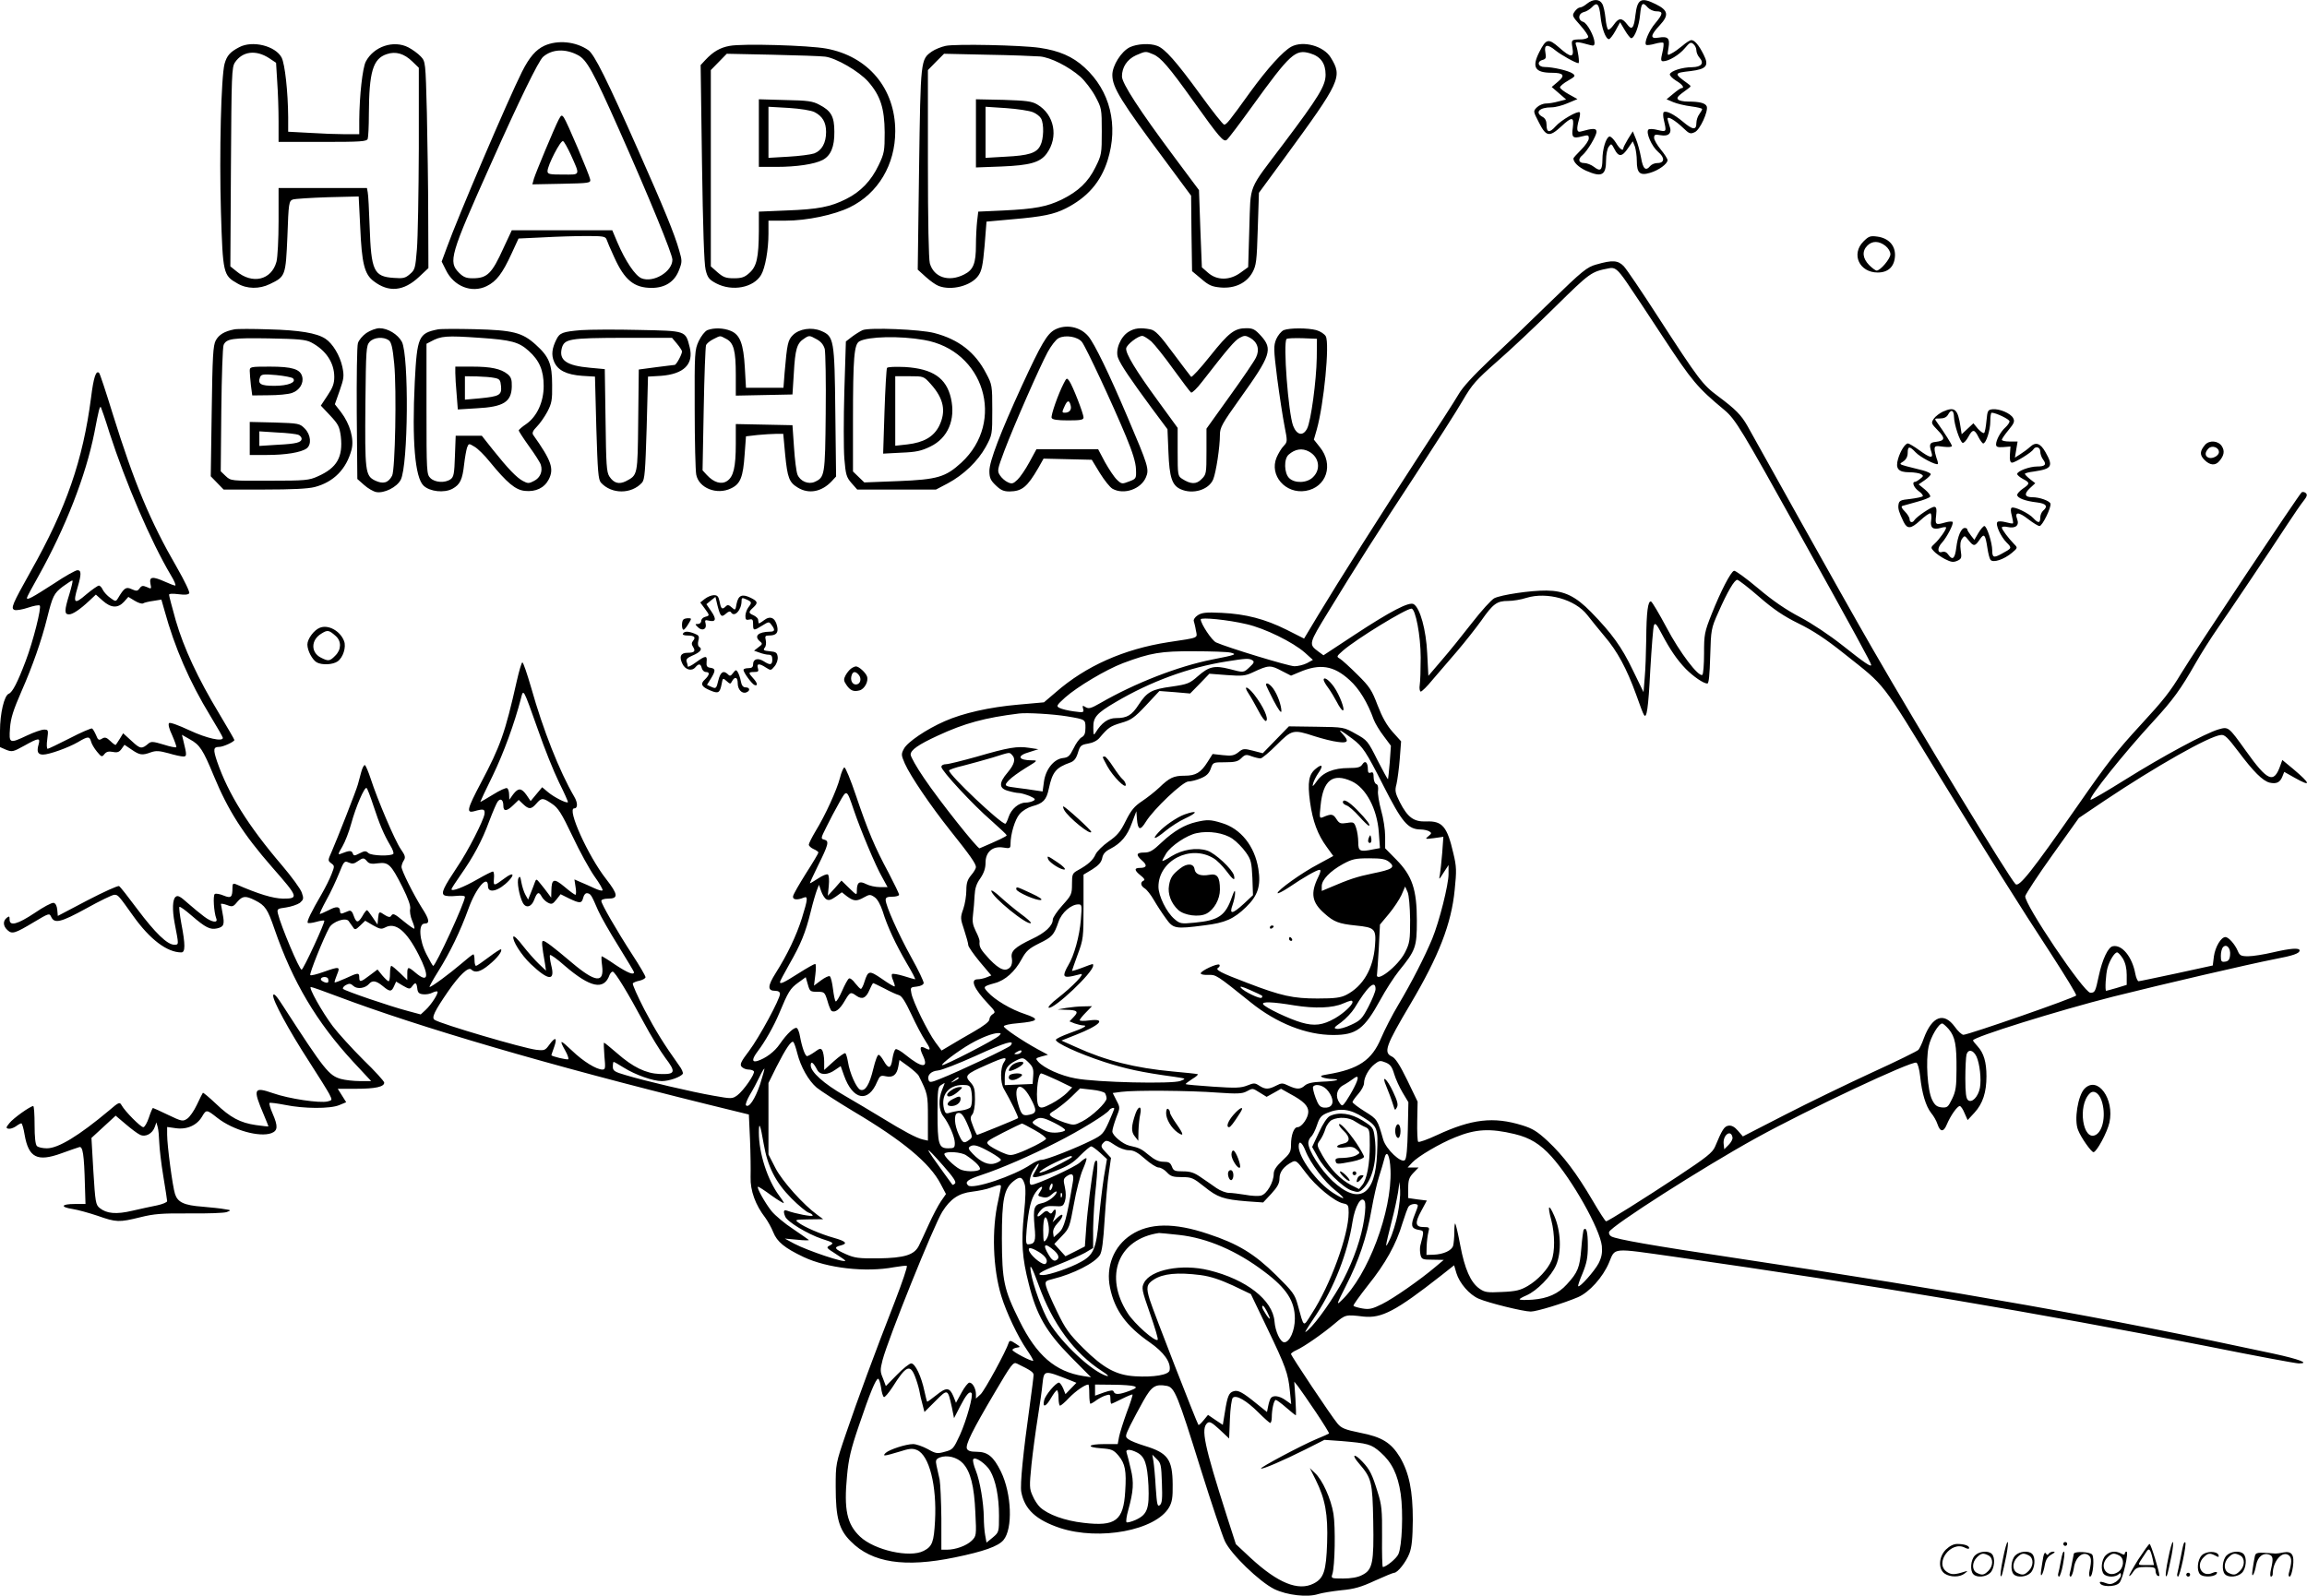 <svg version="1.0" xmlns="http://www.w3.org/2000/svg"
  viewBox="0 0 1200.846 830.852"
 preserveAspectRatio="xMidYMid meet">
<g transform="translate(0,830.889) scale(0.1,-0.1)"
fill="#000000" stroke="none">
<path d="M8261 8290 c-13 -11 -29 -20 -37 -20 -7 0 -20 -10 -28 -22 -14 -20
-12 -24 30 -71 24 -27 43 -55 41 -61 -2 -6 -17 -11 -33 -12 -56 -1 -56 -1 -49
-44 9 -53 -8 -53 -70 2 -55 48 -67 46 -102 -23 -41 -80 -24 -109 65 -109 61 0
71 -14 32 -46 l-33 -28 37 -32 38 -33 -39 -10 c-21 -6 -50 -11 -65 -11 -16 0
-37 -9 -48 -20 -20 -20 -20 -20 11 -80 37 -73 54 -76 115 -20 57 53 68 52 61
-5 -8 -52 0 -59 48 -46 32 8 35 7 35 -11 0 -11 -18 -37 -40 -59 -22 -22 -40
-42 -40 -45 0 -20 27 -46 66 -64 82 -36 104 -24 104 55 0 28 6 60 14 70 13 18
14 17 30 -13 21 -42 40 -40 70 5 l25 36 11 -27 c5 -15 10 -49 10 -75 0 -63 16
-78 69 -62 45 13 91 47 91 66 0 7 -16 32 -35 55 -19 23 -35 51 -35 61 0 17 5
19 33 14 43 -8 62 11 47 49 -5 15 -10 32 -10 37 0 15 40 -9 81 -48 32 -31 38
-33 61 -22 27 12 71 109 62 134 -7 17 -37 25 -96 25 -26 0 -50 5 -54 12 -7 10
0 17 51 54 19 14 19 14 0 28 -73 53 -73 55 16 65 82 10 96 28 67 85 -25 50
-47 76 -64 76 -7 0 -28 -13 -46 -29 -18 -15 -44 -34 -57 -40 -23 -13 -23 -12
-16 29 8 50 -2 61 -52 53 -45 -8 -43 12 7 65 48 52 44 77 -21 109 -76 38 -96
28 -106 -55 -8 -72 -19 -83 -44 -49 -27 35 -43 34 -69 -3 -12 -17 -25 -28 -29
-25 -5 2 -11 29 -14 59 -3 30 -10 64 -17 75 -14 26 -48 26 -79 1z m70 -66 c6
-61 27 -119 44 -119 5 0 21 20 34 44 l24 44 25 -42 c13 -22 28 -41 33 -41 17
0 41 64 46 122 6 62 13 69 40 38 10 -11 30 -20 45 -20 36 0 35 -13 -5 -61 -34
-39 -61 -105 -48 -114 5 -2 25 0 45 6 21 6 40 8 44 5 3 -3 1 -26 -5 -51 -9
-37 -8 -45 4 -45 29 0 84 33 113 68 25 30 31 33 44 22 9 -7 16 -22 16 -33 0
-11 7 -28 16 -38 26 -29 11 -49 -38 -50 -51 0 -110 -19 -116 -36 -2 -7 13 -22
32 -34 33 -19 47 -39 28 -39 -4 0 -23 -13 -42 -29 l-35 -29 35 -15 c19 -8 61
-18 93 -22 31 -4 57 -10 57 -14 0 -4 -7 -16 -15 -27 -8 -10 -15 -31 -15 -46 0
-38 -19 -36 -71 8 -46 38 -85 58 -99 49 -4 -3 -4 -22 1 -42 14 -61 14 -62 -32
-51 -23 6 -44 7 -49 2 -14 -15 17 -87 51 -116 36 -30 34 -58 -4 -58 -14 0 -30
-7 -37 -15 -24 -29 -38 -16 -48 43 -6 33 -18 77 -27 98 l-16 39 -25 -40 c-13
-22 -24 -43 -24 -47 0 -19 -20 -5 -39 28 -12 19 -27 34 -34 32 -18 -6 -36 -66
-36 -120 -1 -56 -10 -64 -44 -38 -14 11 -37 20 -51 20 -30 0 -34 21 -9 41 25
21 73 100 73 122 0 19 -18 19 -82 1 -21 -6 -23 13 -9 63 5 17 7 34 4 37 -10
10 -98 -41 -126 -73 -32 -36 -47 -33 -47 9 0 19 -7 33 -20 40 -43 23 -18 50
46 50 20 0 58 10 85 22 l50 21 -45 25 c-25 14 -46 30 -46 36 0 6 19 22 42 35
38 22 40 25 24 37 -21 15 -103 34 -146 34 -35 0 -42 29 -10 37 17 5 19 11 14
39 -8 42 11 45 53 10 27 -22 105 -66 119 -66 7 0 -2 67 -13 96 -7 18 6 17 75
-2 17 -5 22 -2 22 12 -1 34 -38 102 -59 109 -29 9 -27 43 3 51 14 3 32 15 42
25 27 30 38 18 45 -47z M2834 8071 c-45 -21 -78 -59 -117 -136 -74 -148 -335
-759 -391 -915 l-27 -73 22 -44 c41 -85 134 -122 212 -84 51 25 82 65 131 172
l35 76 128 6 c70 4 172 7 226 7 84 0 98 -2 104 -17 3 -10 21 -52 40 -93 54
-120 104 -160 195 -160 70 0 120 32 143 94 16 41 16 48 0 102 -24 85 -80 221
-211 516 -165 373 -230 504 -262 526 -65 45 -159 54 -228 23z m174 -49 c46
-24 78 -81 216 -392 155 -349 276 -644 276 -673 0 -63 -99 -122 -161 -97 -33
14 -84 90 -125 186 l-27 64 -262 0 -261 0 -43 -92 c-61 -135 -85 -158 -161
-158 -33 0 -48 6 -71 29 -56 57 -47 91 166 566 148 332 248 537 272 558 46 40
115 44 181 9z M2907 7684 c-22 -43 -118 -273 -128 -306 l-8 -29 152 3 c146 3
152 4 149 23 -5 26 -121 300 -137 322 -11 15 -14 14 -28 -13z m63 -178 c51
-114 53 -106 -39 -106 -71 0 -81 2 -81 18 0 30 69 164 81 156 6 -3 23 -34 39
-68z M1245 8063 c-48 -25 -64 -44 -76 -86 -18 -67 -28 -467 -19 -770 10 -324
12 -332 86 -374 49 -29 114 -30 169 -3 81 39 82 42 91 248 6 174 8 184 28 192
12 4 94 9 182 12 l161 4 8 -159 c8 -189 22 -246 70 -282 78 -60 156 -53 236
22 l49 46 -1 271 c0 149 -4 391 -7 538 -7 266 -7 266 -32 293 -14 15 -43 36
-64 47 -77 40 -181 5 -222 -74 -17 -33 -33 -177 -34 -305 l0 -73 -72 0 c-40 0
-124 3 -185 7 l-113 6 0 76 c-1 134 -17 276 -34 310 -32 61 -152 91 -221 54z
m156 -57 l36 -24 6 -99 c4 -54 7 -146 7 -205 l0 -108 229 0 c199 0 230 2 235
16 3 9 6 66 6 127 1 222 21 290 93 314 47 16 91 3 134 -39 l33 -32 0 -420 c-1
-232 -5 -468 -10 -526 -8 -97 -10 -106 -36 -128 -24 -21 -35 -24 -85 -20 -104
7 -117 37 -125 268 -3 85 -7 165 -10 178 l-4 22 -230 0 -230 0 0 -172 c0 -95
-5 -190 -11 -212 -26 -96 -126 -119 -209 -49 l-31 25 3 517 c3 481 4 519 21
545 39 58 109 67 178 22z M3798 8070 c-50 -9 -86 -30 -127 -74 l-24 -26 7
-509 c5 -336 11 -526 19 -557 10 -41 18 -51 56 -71 83 -43 194 -22 233 45 21
36 38 130 38 214 l0 68 88 0 c113 0 254 30 336 70 147 72 236 222 236 396 0
222 -141 390 -359 430 -92 17 -437 27 -503 14z m497 -56 c57 -7 176 -76 224
-130 64 -73 85 -139 86 -264 0 -97 -2 -110 -32 -172 -38 -80 -93 -138 -170
-176 -80 -40 -144 -53 -310 -59 l-143 -6 0 -101 c-1 -139 -11 -184 -49 -218
-25 -23 -41 -28 -81 -28 -41 0 -55 5 -85 31 l-35 31 0 511 0 511 42 43 41 42
236 -5 c130 -3 254 -7 276 -10z M3950 7616 l0 -176 93 0 c103 0 197 14 239 36
42 22 62 68 61 147 0 80 -17 109 -79 141 -33 18 -61 22 -176 24 l-138 4 0
-176z m290 109 c41 -21 60 -53 60 -103 0 -57 -22 -97 -62 -112 -18 -6 -79 -14
-135 -17 l-103 -6 0 133 0 133 105 -6 c62 -4 118 -13 135 -22z M4922 8070
c-23 -5 -55 -18 -71 -29 -59 -42 -59 -38 -67 -611 l-7 -525 42 -38 c23 -21 53
-42 67 -47 67 -26 169 1 206 53 18 25 24 54 33 156 l10 126 133 12 c163 14
218 26 280 57 112 57 181 136 217 249 58 183 14 363 -120 485 -62 57 -132 87
-234 102 -97 14 -439 21 -489 10z m491 -55 c56 -5 149 -52 211 -106 23 -21 58
-66 77 -101 33 -62 34 -65 34 -183 0 -116 -1 -123 -33 -187 -38 -77 -88 -125
-177 -169 -76 -36 -136 -48 -301 -56 l-132 -6 -6 -51 c-3 -28 -6 -83 -6 -122
0 -96 -13 -130 -61 -154 -80 -41 -158 -16 -179 58 -6 23 -10 220 -10 522 l0
484 42 43 42 42 225 -5 c124 -2 248 -7 274 -9z M5080 7615 l0 -178 133 5 c148
6 201 21 235 67 63 86 41 203 -49 256 -29 17 -57 20 -176 24 l-143 3 0 -177z
m296 110 c18 -7 37 -22 43 -33 16 -29 14 -108 -4 -141 -19 -39 -60 -52 -182
-58 l-103 -6 0 133 0 133 107 -7 c59 -4 122 -14 139 -21z M5881 8063 c-45 -22
-91 -96 -91 -144 0 -65 42 -134 282 -456 l128 -173 2 -196 3 -197 48 -40 c39
-34 56 -41 101 -45 74 -6 134 23 165 78 20 37 23 58 28 228 l6 187 132 180
c294 402 304 423 242 524 -36 60 -143 90 -205 57 -43 -23 -123 -111 -214 -236
-110 -153 -124 -170 -136 -170 -6 0 -62 71 -125 158 -124 170 -183 237 -223
252 -38 15 -105 11 -143 -7z m122 -37 c39 -16 82 -66 207 -241 138 -193 159
-218 176 -204 8 6 67 84 131 173 200 277 226 300 303 277 54 -16 80 -52 80
-111 0 -57 -35 -115 -218 -358 -190 -252 -171 -205 -179 -441 l-6 -203 -40
-29 c-56 -41 -123 -41 -169 0 l-32 28 -8 201 -7 201 -129 173 c-181 243 -272
383 -272 419 0 48 27 89 73 110 51 22 50 22 90 5z M9700 7052 c-66 -66 -22
-162 74 -162 56 0 88 32 90 89 1 53 -34 90 -92 98 -36 5 -45 2 -72 -25z m114
-23 c15 -12 26 -30 26 -44 0 -23 -52 -85 -72 -85 -5 0 -23 13 -39 29 -34 35
-38 72 -9 101 26 26 60 25 94 -1z M8310 6932 c-50 -14 -71 -31 -241 -196 -102
-100 -244 -236 -315 -302 -85 -81 -141 -141 -163 -180 -19 -33 -110 -174 -202
-314 -193 -296 -425 -663 -529 -836 l-72 -120 -91 46 c-113 56 -212 82 -339
88 -81 4 -103 1 -124 -13 -14 -9 -23 -23 -20 -30 2 -7 8 -29 11 -49 8 -41 20
-36 -145 -61 -230 -36 -427 -123 -585 -261 l-61 -52 -134 -12 c-149 -13 -287
-44 -382 -86 -96 -42 -195 -109 -213 -144 -15 -28 -14 -33 5 -77 29 -65 132
-217 236 -348 103 -129 134 -173 134 -191 0 -7 -11 -26 -25 -42 -19 -23 -25
-41 -25 -79 0 -27 -7 -71 -16 -97 -16 -45 -15 -50 5 -110 11 -34 21 -69 21
-78 0 -8 27 -47 60 -87 l60 -71 -25 -10 c-15 -6 -35 -10 -46 -10 -41 0 -19
-50 55 -128 37 -39 39 -44 24 -53 -10 -6 -18 -18 -18 -28 0 -11 -28 -33 -82
-64 -46 -26 -102 -59 -125 -73 l-42 -25 -32 43 c-39 53 -117 211 -125 255 -6
30 -5 32 27 35 20 2 35 9 37 18 1 8 -28 69 -65 135 -68 123 -132 267 -133 298
0 13 8 17 35 17 19 0 35 5 35 10 0 6 -25 57 -54 113 -73 135 -109 222 -170
402 -28 83 -55 149 -61 148 -5 -1 -16 -26 -23 -55 -16 -62 -76 -194 -127 -277
-19 -32 -35 -64 -35 -70 0 -6 11 -17 25 -23 14 -6 25 -14 25 -18 0 -4 -29 -53
-65 -109 -35 -56 -66 -109 -67 -119 -3 -18 21 -21 55 -7 24 10 22 -7 -9 -107
-29 -92 -76 -190 -136 -285 -43 -68 -44 -93 -3 -93 16 0 25 -6 25 -16 0 -27
-107 -225 -161 -297 -42 -55 -49 -70 -39 -82 7 -8 23 -15 36 -15 12 0 25 -4
28 -9 8 -12 -53 -100 -86 -125 -27 -19 -29 -19 -125 -2 -110 19 -353 76 -456
107 -59 17 -67 23 -67 44 0 14 2 25 4 25 3 0 26 -13 53 -30 61 -38 152 -70
198 -70 38 0 98 21 109 38 3 5 -5 25 -19 43 -79 111 -122 180 -181 292 -36 70
-63 131 -60 136 3 4 19 11 36 14 16 4 30 12 30 18 0 7 -31 60 -69 118 -83 128
-161 264 -161 279 0 7 15 12 35 12 55 0 53 21 -10 102 -94 120 -206 368 -166
368 19 0 19 29 0 61 -77 132 -162 347 -224 567 -21 72 -41 132 -46 132 -4 0
-17 -44 -29 -97 -61 -271 -85 -338 -186 -529 -73 -138 -78 -160 -36 -149 50
14 57 12 54 -15 -6 -35 -86 -193 -142 -275 -70 -105 -85 -136 -68 -147 7 -5
34 -7 61 -4 29 3 47 1 47 -5 0 -29 -152 -359 -165 -359 -3 0 -18 27 -35 60
-38 74 -43 160 -10 160 29 0 25 22 -14 82 -44 70 -106 194 -106 213 0 8 5 24
12 34 10 16 7 26 -16 59 -30 43 -121 257 -156 365 -12 37 -26 69 -30 72 -5 3
-14 -14 -20 -37 -6 -24 -14 -52 -17 -63 -7 -28 -110 -290 -136 -349 -21 -47
-21 -48 -3 -62 18 -13 18 -15 2 -56 -9 -24 -32 -70 -51 -103 -56 -96 -79 -144
-73 -151 3 -3 23 -1 44 5 21 6 40 9 42 6 6 -6 -109 -255 -118 -255 -12 0 -108
228 -123 291 -6 25 -4 27 42 33 27 4 59 15 72 24 19 17 21 22 10 53 -6 19 -53
83 -103 142 -177 207 -280 373 -338 541 -21 63 -20 76 11 76 21 0 79 27 79 36
0 3 -36 65 -79 137 -111 184 -184 341 -226 485 -19 68 -35 128 -35 134 0 6 18
7 49 3 32 -4 51 -3 56 5 4 6 -25 66 -64 134 -140 242 -222 440 -334 799 -35
114 -67 211 -71 214 -16 16 -29 -23 -42 -128 -42 -325 -129 -577 -313 -903
-99 -177 -106 -195 -85 -203 9 -3 41 2 70 12 30 10 57 15 61 11 10 -10 -35
-188 -73 -288 -42 -111 -69 -164 -88 -171 -24 -9 -46 -103 -46 -194 l0 -84 32
-14 c31 -12 36 -11 94 21 75 42 85 43 75 7 -11 -38 -4 -53 23 -53 32 0 132 36
182 65 52 31 60 31 68 3 3 -13 17 -36 31 -53 23 -28 26 -29 39 -12 10 12 21
15 43 11 24 -5 34 -1 46 16 l15 21 37 -25 c42 -29 55 -31 101 -14 26 9 43 8
91 -5 33 -10 67 -17 77 -17 19 0 19 7 0 84 l-7 29 42 -24 c51 -28 68 -54 124
-190 74 -179 152 -302 304 -476 137 -156 139 -163 56 -163 -52 1 -126 23 -245
75 -15 6 -18 2 -18 -18 0 -50 -7 -57 -46 -41 -19 8 -40 12 -46 8 -10 -7 -5
-94 8 -128 10 -25 -25 -19 -64 11 -20 15 -58 46 -85 70 -39 35 -52 42 -63 32
-16 -13 -18 -67 -5 -136 22 -115 23 -113 -2 -113 -36 0 -99 61 -192 185 -47
63 -89 117 -95 120 -6 4 -80 -30 -165 -74 l-154 -81 -3 33 c-2 20 -9 33 -19
35 -9 2 -54 -22 -99 -53 -89 -59 -130 -70 -130 -34 0 18 -2 19 -15 9 -21 -17
-19 -43 4 -64 24 -22 38 -18 138 42 77 46 80 47 89 28 17 -38 50 -30 183 43
70 39 136 71 146 71 20 0 22 -3 99 -111 87 -122 176 -189 250 -189 21 0 21 41
0 150 -8 45 -13 84 -10 87 3 3 31 -17 63 -45 73 -63 97 -75 133 -67 35 8 40
20 29 76 -4 24 -8 47 -9 51 0 3 14 1 31 -5 28 -11 33 -10 54 16 28 32 43 33
93 8 53 -27 65 -45 101 -150 95 -275 219 -484 409 -690 l94 -101 -59 0 c-32 0
-76 5 -98 11 -63 18 -85 45 -301 379 -33 52 -49 70 -52 57 -5 -23 81 -182 188
-347 48 -74 95 -150 104 -167 16 -32 16 -33 -9 -39 -40 -10 -202 14 -284 43
-101 35 -106 24 -48 -112 14 -33 25 -61 24 -61 -1 -1 -30 2 -65 7 -82 12 -133
39 -209 112 -35 33 -65 58 -67 56 -2 -2 -16 -30 -31 -62 -15 -32 -38 -65 -51
-73 -22 -15 -28 -14 -99 20 -41 20 -77 36 -79 36 -2 0 -12 -22 -21 -50 -9 -27
-22 -50 -29 -50 -14 0 -95 82 -113 114 -10 18 -14 17 -64 -26 -160 -134 -266
-198 -325 -198 -22 0 -45 5 -52 12 -8 8 -12 47 -12 110 0 54 -3 98 -7 98 -15
0 -105 -64 -124 -89 -18 -22 -19 -26 -5 -29 9 -2 26 4 38 12 12 9 25 16 29 16
4 0 12 -27 17 -59 21 -120 66 -143 192 -97 41 15 82 29 92 32 19 7 26 -38 30
-199 l3 -97 -57 0 c-70 0 -76 -16 -10 -26 26 -4 84 -20 129 -35 99 -35 113
-35 223 -8 72 18 112 21 255 20 94 -1 182 2 195 7 24 9 24 10 -10 15 -19 4
-71 9 -115 13 -97 7 -130 23 -144 66 -13 40 -41 253 -41 309 l0 40 43 -6 c59
-9 111 14 138 59 23 39 24 39 81 -6 82 -64 219 -102 281 -79 33 13 35 35 6
102 -12 27 -19 52 -16 55 3 3 39 -2 81 -10 97 -20 235 -21 282 -1 l36 15 -22
35 -22 35 96 0 c99 0 146 10 146 32 0 7 -49 61 -109 119 -59 59 -131 138 -159
175 -57 76 -128 204 -114 204 6 0 68 -22 139 -49 427 -161 1099 -358 1925
-562 l216 -53 6 -131 c3 -71 4 -159 3 -195 -2 -70 25 -145 77 -212 13 -18 32
-52 41 -75 20 -50 59 -82 158 -129 123 -58 322 -81 471 -53 31 5 61 9 66 7 5
-2 -23 -84 -61 -183 -107 -274 -195 -513 -255 -689 -54 -158 -54 -160 -54
-279 0 -161 17 -223 79 -284 110 -111 280 -137 541 -83 151 31 226 58 253 90
50 59 43 242 -13 357 -39 79 -69 103 -127 103 -31 0 -45 5 -50 16 -8 21 27 93
144 291 89 151 97 162 117 152 72 -35 86 -45 86 -59 0 -9 -9 -81 -20 -160 -34
-242 -51 -411 -44 -449 17 -91 77 -146 202 -188 206 -67 497 -12 567 107 16
28 20 52 19 120 -1 131 -25 164 -146 201 -36 11 -74 26 -84 34 -18 13 -18 16
9 72 16 32 47 90 69 129 43 76 62 88 122 77 40 -8 56 -47 176 -433 56 -179
113 -348 126 -376 32 -68 179 -210 257 -249 66 -32 173 -44 228 -26 19 6 73
15 120 20 68 6 105 17 176 50 49 22 94 41 100 41 18 0 62 56 79 100 13 34 17
78 18 175 0 152 -19 245 -67 327 -46 75 -93 105 -207 127 -79 16 -98 24 -118
48 -32 38 -242 353 -242 362 0 4 12 13 28 20 40 18 139 87 199 138 57 48 57
48 150 37 95 -10 168 28 405 214 l67 53 12 -41 c16 -52 67 -112 116 -133 50
-22 233 -67 271 -67 30 0 171 43 246 75 58 25 129 103 161 179 34 81 9 78 343
31 1024 -146 1902 -294 2769 -465 248 -50 464 -90 479 -90 60 0 2 22 -132 51
-864 186 -1625 321 -2809 499 -428 64 -608 96 -637 111 -10 5 -15 16 -12 24
13 32 490 337 764 488 270 149 810 403 835 393 7 -2 16 -34 20 -72 9 -87 29
-154 57 -190 13 -15 28 -42 33 -58 14 -42 32 -43 49 -1 19 45 54 95 67 95 6 0
17 -17 25 -37 l16 -36 36 39 c43 47 62 106 62 189 0 74 -14 121 -46 156 -13
14 -24 28 -24 31 0 17 439 154 730 228 259 65 707 169 840 195 96 18 130 30
130 45 0 15 -45 12 -140 -10 -47 -11 -104 -20 -128 -20 -37 0 -44 4 -54 28
-15 35 -48 72 -64 72 -23 0 -53 -51 -60 -100 l-6 -48 -188 -41 c-104 -22 -193
-41 -198 -41 -5 0 -13 17 -17 38 -16 89 -70 155 -118 144 -24 -5 -54 -69 -72
-153 -18 -84 -20 -89 -44 -89 -34 0 -346 464 -339 503 3 12 66 109 142 215
l137 192 132 89 c269 180 546 337 607 343 20 3 35 -12 92 -87 77 -103 126
-152 162 -161 35 -8 54 1 66 31 l10 25 55 -31 c87 -49 84 -32 -7 45 l-58 48
-10 -28 c-34 -97 -66 -84 -180 76 -91 127 -90 126 -143 111 -68 -20 -289 -139
-481 -259 -99 -62 -181 -110 -184 -107 -11 11 172 241 328 410 101 110 141
165 218 300 28 50 81 133 117 185 72 104 264 390 362 540 34 52 72 107 85 123
16 20 19 30 11 38 -6 6 -16 8 -22 5 -12 -8 -556 -825 -626 -941 -59 -98 -94
-142 -212 -270 -125 -136 -170 -193 -329 -422 -240 -344 -305 -426 -323 -407
-35 36 -499 799 -744 1225 -74 128 -245 432 -380 674 -135 242 -257 461 -271
486 -33 58 -62 87 -153 155 -81 60 -99 84 -313 414 -83 129 -163 247 -178 263
-30 31 -59 33 -142 9z m158 -94 c24 -35 110 -164 191 -288 148 -225 176 -259
317 -376 58 -49 88 -99 391 -644 285 -512 373 -674 373 -683 0 -13 -34 10
-150 102 -67 53 -157 113 -219 146 -73 38 -142 85 -220 151 -62 52 -118 93
-125 91 -17 -5 -70 -108 -116 -224 -38 -96 -40 -107 -40 -207 0 -57 -4 -107
-9 -111 -20 -12 -118 117 -186 246 -39 73 -75 134 -81 136 -16 5 -24 -54 -25
-197 -1 -69 -4 -159 -8 -200 l-6 -75 -56 115 c-58 121 -109 191 -217 302 -81
83 -140 111 -232 112 -82 1 -236 -22 -272 -40 -15 -8 -67 -65 -115 -127 -48
-62 -119 -150 -158 -195 l-70 -82 -6 117 c-6 124 -37 235 -70 256 -23 15 -122
-37 -309 -160 l-161 -106 -26 19 c-52 39 -52 39 52 209 147 241 249 401 455
715 102 157 212 328 243 382 50 86 70 108 179 204 68 59 204 187 303 285 183
180 187 183 280 201 31 7 46 -6 93 -74z m-7898 -783 c85 -262 215 -565 320
-742 18 -29 27 -53 22 -53 -5 0 -29 9 -53 20 -65 29 -83 27 -76 -10 6 -28 5
-29 -18 -18 -21 9 -28 8 -38 -6 -11 -15 -16 -16 -41 -5 -30 14 -39 8 -72 -47
-11 -18 -13 -18 -40 2 -16 11 -33 30 -39 42 -5 12 -15 22 -20 22 -6 0 -36 -21
-66 -46 -62 -54 -70 -47 -45 37 20 68 20 89 -1 89 -9 0 -65 -31 -123 -70 -112
-72 -140 -88 -140 -74 0 4 27 55 60 113 141 253 246 521 291 746 24 126 28
139 34 134 2 -3 23 -63 45 -134z m-209 -840 c-26 -84 -27 -105 -2 -105 19 0
56 24 108 73 l32 30 36 -32 c43 -38 78 -40 110 -6 l23 26 33 -20 c18 -11 37
-17 43 -14 6 4 30 10 53 13 l43 7 16 -56 c53 -194 131 -373 239 -550 36 -59
65 -110 65 -114 0 -21 -83 -3 -173 39 -58 27 -102 43 -107 38 -6 -6 1 -32 16
-63 13 -30 23 -58 22 -62 -2 -4 -32 2 -66 13 -56 17 -66 17 -80 5 -34 -29 -42
-28 -86 13 l-45 41 -17 -28 c-10 -15 -19 -30 -21 -32 -2 -3 -15 6 -28 19 -21
20 -29 22 -44 13 -16 -10 -21 -8 -31 18 -7 16 -16 32 -21 35 -4 2 -57 -20
-116 -51 -59 -30 -111 -55 -115 -55 -5 0 -6 23 -2 50 6 48 6 50 -17 50 -13 0
-53 -14 -87 -30 -93 -44 -96 -43 -90 38 4 53 17 93 60 192 57 129 105 267 133
380 29 116 35 129 82 165 26 19 48 33 50 31 3 -2 -5 -34 -16 -71z m8795 -13
c76 -66 128 -101 205 -139 74 -36 143 -81 239 -158 220 -175 184 -129 499
-644 247 -403 415 -671 578 -920 73 -113 132 -209 130 -215 -3 -11 -559 -204
-587 -205 -8 0 -29 19 -45 42 -57 78 -118 55 -161 -60 -9 -26 -22 -53 -28 -60
-6 -7 -114 -60 -241 -118 -126 -58 -330 -157 -451 -219 l-222 -114 -26 30
c-17 20 -33 28 -48 26 -23 -3 -34 -21 -71 -110 -13 -30 -44 -55 -189 -151
-185 -122 -368 -237 -378 -237 -4 0 -35 48 -70 108 -84 143 -153 234 -233 309
-55 51 -79 66 -134 83 -149 46 -262 33 -443 -51 -49 -23 -94 -39 -98 -35 -4 4
-6 53 -5 109 l2 100 -54 112 c-39 80 -62 115 -80 123 -45 21 -32 56 97 274
148 250 213 418 230 594 10 98 10 120 -7 190 -32 139 -57 169 -140 166 -66 -3
-98 21 -139 101 -24 48 -26 60 -17 93 5 22 13 80 17 131 l7 92 -44 49 c-31 35
-54 76 -78 138 -30 79 -41 97 -105 160 -39 39 -80 76 -91 83 -19 11 -19 12 15
42 70 61 328 219 357 219 21 0 48 -141 48 -255 0 -60 -2 -125 -5 -142 -3 -18
0 -33 5 -35 5 -1 34 27 63 63 30 35 87 102 128 149 40 47 96 118 124 157 62
89 82 103 140 103 25 0 68 7 95 16 108 33 254 -8 317 -89 18 -23 58 -73 90
-111 66 -77 115 -167 165 -305 18 -52 36 -99 40 -104 14 -24 23 33 33 233 7
118 15 223 19 233 6 15 14 7 41 -45 44 -83 79 -134 125 -182 40 -40 92 -76
112 -76 8 0 12 44 15 143 4 138 5 144 42 227 48 109 84 170 99 170 7 -1 58
-40 113 -88z m-2667 -143 c96 -22 240 -93 303 -148 l42 -38 -31 -17 c-18 -9
-47 -16 -65 -16 -30 0 -351 98 -408 124 -22 10 -79 96 -80 120 0 12 142 -2
239 -25z m-84 -148 c37 -9 27 -12 -95 -36 -177 -35 -401 -122 -583 -227 -47
-27 -60 -31 -76 -21 -16 10 -18 9 -13 -9 5 -19 2 -20 -49 -13 -30 4 -63 12
-74 18 -18 9 -16 13 29 54 63 56 212 145 301 179 144 54 198 63 370 62 88 0
174 -3 190 -7z m114 -40 c11 -7 9 -14 -14 -35 -33 -31 -30 -30 -107 -10 -76
19 -105 13 -163 -38 -43 -38 -54 -42 -136 -54 -104 -14 -128 -27 -172 -94 -36
-56 -61 -70 -118 -70 -41 0 -75 -24 -106 -75 -10 -17 -12 -14 -12 26 -1 53 17
74 114 131 184 109 384 182 580 213 100 16 117 17 134 6z m154 -56 l47 -24 43
18 c107 46 179 35 262 -41 50 -45 94 -117 126 -207 7 -18 30 -57 51 -84 l38
-51 -6 -86 c-4 -47 -8 -86 -9 -88 -2 -2 -26 43 -55 99 -50 100 -53 104 -113
137 -62 35 -62 35 -205 37 l-143 2 -68 -70 -68 -70 -50 13 c-47 12 -53 12 -77
-8 -22 -17 -36 -20 -80 -15 l-54 6 -26 -41 c-35 -56 -62 -72 -119 -72 -58 0
-79 -10 -133 -62 -22 -21 -63 -53 -90 -71 -39 -26 -56 -46 -84 -102 -28 -57
-45 -77 -90 -108 -30 -21 -60 -51 -67 -66 -13 -30 -39 -54 -92 -83 -29 -16
-31 -21 -31 -72 0 -53 -3 -59 -50 -111 -27 -30 -50 -64 -50 -74 0 -32 -39 -69
-108 -101 -90 -43 -113 -64 -105 -101 3 -17 0 -35 -7 -44 -24 -28 -55 -17
-109 39 -48 52 -55 65 -52 93 1 7 -8 31 -20 54 -16 33 -19 51 -14 88 3 25 7
69 8 97 2 37 9 61 30 90 19 28 27 53 27 81 0 56 37 88 92 79 35 -6 38 -4 38
18 0 52 23 128 47 156 14 17 42 34 66 41 57 15 74 33 86 90 19 89 37 111 113
138 19 7 30 21 39 51 11 36 16 41 52 47 25 4 48 15 61 31 44 52 55 60 112 77
52 15 68 26 129 91 l70 75 80 -6 80 -7 50 51 50 52 91 -7 c80 -6 97 -4 135 14
83 39 92 39 152 7z m-3873 -305 c33 -96 83 -220 110 -275 27 -54 48 -101 46
-103 -7 -7 -72 26 -103 52 l-31 26 -30 -36 -30 -36 -21 31 c-27 38 -43 39 -70
4 l-20 -28 -1 27 c0 15 -5 30 -10 33 -6 4 -40 -12 -75 -34 -36 -22 -65 -39
-65 -37 0 2 29 64 65 137 57 118 113 272 146 399 14 55 11 59 89 -160z m2755
69 c95 -16 95 -16 95 -59 0 -29 -5 -42 -20 -50 -11 -6 -30 -32 -42 -58 -20
-40 -28 -47 -55 -50 -47 -5 -90 -58 -99 -123 l-7 -51 -41 6 c-23 4 -61 9 -86
12 -73 9 -76 11 -49 40 13 14 53 43 89 65 61 37 63 39 33 39 -74 0 -83 24 -15
43 l47 15 -47 7 c-63 10 -109 2 -274 -46 -75 -21 -147 -39 -160 -39 -14 0 -24
-6 -24 -14 0 -20 166 -199 260 -280 44 -39 80 -73 80 -76 0 -6 -43 -26 -141
-68 -10 -4 -208 245 -289 365 -39 57 -70 112 -70 123 0 24 40 52 142 99 138
64 244 93 423 115 41 5 177 -3 250 -15z m1485 -117 c54 -41 70 -65 160 -242
98 -193 128 -229 195 -230 17 0 37 -5 45 -10 13 -8 12 -11 -5 -25 -19 -15 -17
-16 29 -10 l49 7 -6 -84 c-4 -46 -9 -96 -12 -113 -6 -29 -5 -28 19 10 l26 40
0 -47 c0 -56 -48 -247 -85 -337 -39 -94 -107 -227 -176 -343 -33 -55 -73 -134
-90 -174 -48 -115 -117 -162 -279 -189 -36 -6 -41 -9 -25 -16 11 -4 33 -8 49
-8 56 -2 17 -12 -52 -14 -50 -2 -76 -8 -90 -20 -23 -21 -42 -21 -85 -1 -31 15
-36 15 -65 0 -39 -20 -56 -20 -87 0 -23 15 -28 15 -63 1 -33 -13 -60 -14 -178
-6 -76 5 -140 11 -142 13 -2 2 14 14 34 27 21 12 33 24 28 25 -5 2 -63 8 -129
14 -197 18 -351 57 -504 127 l-76 34 73 29 c128 50 165 88 72 76 -27 -4 -50
-3 -50 1 0 4 14 22 32 40 l32 33 -45 -1 c-24 0 -64 -4 -89 -8 l-45 -8 46 -2
c57 -1 65 -9 38 -37 l-22 -23 27 -11 c15 -5 35 -10 43 -10 29 0 4 -14 -69 -40
-38 -14 -71 -29 -72 -35 -2 -16 119 -72 251 -115 111 -36 192 -54 368 -78 60
-9 60 -9 30 -21 -40 -17 -438 -8 -547 13 -77 14 -163 53 -194 87 -15 17 -14
18 17 27 l34 9 -54 29 c-80 44 -175 108 -176 119 0 6 32 13 71 16 110 10 119
21 39 48 -71 23 -156 73 -193 114 -26 28 -25 30 36 47 54 14 105 60 140 125
23 42 37 55 91 82 68 33 77 43 101 113 16 47 65 90 103 90 19 0 19 -5 13 -80
-7 -87 -35 -187 -66 -238 -11 -18 -20 -39 -20 -48 0 -15 19 -15 85 3 27 7 -41
-64 -119 -125 -33 -25 -54 -48 -47 -50 27 -9 231 183 231 219 0 12 4 12 -57
-11 -29 -11 -53 -18 -53 -16 0 3 14 41 30 86 29 78 30 88 30 248 l0 167 45 27
c33 21 47 36 52 58 4 22 16 36 42 49 56 29 89 68 113 135 l23 61 3 -40 c5 -59
17 -63 47 -14 40 65 192 209 221 209 13 0 42 7 63 16 30 12 44 25 53 50 12 34
12 34 75 34 51 0 67 4 84 21 19 19 26 21 54 10 17 -6 38 -11 46 -11 8 0 46 32
84 70 80 80 86 82 196 46 41 -13 95 -27 122 -30 54 -8 61 3 25 42 -27 29 -11
21 52 -26z m-1772 -84 c20 -20 13 -48 -23 -91 -47 -55 -46 -83 3 -96 20 -6 45
-11 55 -11 10 0 34 -7 55 -15 29 -13 34 -18 22 -25 -8 -5 -27 -10 -41 -10 -36
0 -75 -33 -89 -75 -6 -19 -14 -35 -17 -35 -25 0 -293 254 -293 277 0 4 33 16
73 25 39 10 108 29 152 42 96 30 88 29 103 14z m-3324 -265 c32 -97 54 -149
87 -205 13 -21 20 -41 16 -45 -14 -13 -112 -10 -129 4 -14 13 -20 12 -46 -1
-27 -14 -31 -14 -36 0 -6 16 -18 15 -61 -2 -17 -7 -17 -3 7 37 14 24 35 78 46
119 24 88 69 193 80 186 4 -2 20 -44 36 -93z m2500 -21 c36 -106 114 -292 147
-349 l29 -53 -40 0 c-23 0 -55 7 -72 16 -35 18 -48 9 -48 -36 0 -23 -1 -23
-40 15 l-40 39 -35 -40 -36 -39 5 52 c3 30 1 55 -5 59 -6 3 -28 -6 -49 -20
-22 -14 -41 -26 -44 -26 -2 0 16 39 40 88 57 115 61 132 35 139 -20 5 -19 7
11 67 16 33 46 90 66 125 40 72 39 72 76 -37z m-1824 22 c0 -31 17 -31 52 3
l28 27 23 -22 c30 -28 42 -28 69 3 27 31 34 31 81 -1 32 -21 50 -49 107 -169
37 -79 89 -173 115 -210 26 -36 45 -69 41 -72 -3 -4 -23 2 -44 12 -20 9 -52
24 -70 31 l-32 14 6 -40 c4 -22 3 -40 -1 -40 -4 0 -30 19 -57 42 -55 46 -67
42 -68 -22 l-1 -35 -17 23 c-9 13 -27 35 -39 50 -21 26 -22 26 -29 7 -4 -11
-13 -36 -21 -55 l-14 -35 -14 25 c-8 14 -17 43 -21 64 -5 30 -8 36 -15 23 -10
-17 4 -94 22 -128 16 -31 46 -23 60 16 15 40 24 43 39 15 6 -11 20 -25 32 -31
19 -10 25 -8 44 16 l22 28 44 -22 c57 -27 66 -27 74 5 4 15 12 24 22 22 17 -3
21 -10 55 -89 13 -30 61 -114 106 -186 44 -71 81 -133 81 -136 0 -17 -34 -3
-96 38 -36 25 -69 45 -72 45 -2 0 -2 -22 2 -49 12 -93 -34 -89 -159 17 -97 82
-137 112 -148 112 -9 0 -7 -23 10 -120 l5 -35 -37 35 c-20 19 -58 62 -83 94
-25 33 -47 55 -50 48 -6 -20 40 -94 90 -142 94 -89 129 -91 107 -6 -6 26 -9
49 -6 52 3 4 38 -21 76 -55 134 -115 205 -130 234 -48 4 9 11 17 16 17 12 0
79 -110 162 -265 35 -66 86 -149 112 -184 57 -75 53 -87 -30 -84 -71 3 -138
35 -221 108 -35 30 -65 55 -68 55 -2 0 -1 -31 2 -70 6 -62 5 -70 -10 -70 -31
0 -100 42 -158 98 -63 60 -69 60 -36 1 12 -21 19 -41 16 -45 -5 -5 -88 15 -88
21 0 2 7 21 15 44 17 49 5 53 -26 10 -21 -29 -25 -31 -68 -26 -67 8 -496 134
-529 156 -17 11 -1 44 71 149 59 85 105 128 120 113 20 -20 49 -12 93 25 42
34 70 71 62 80 -3 2 -31 -16 -64 -41 -32 -24 -62 -45 -66 -45 -5 0 -8 14 -8
30 0 17 -3 30 -6 30 -4 0 -32 -22 -63 -49 -61 -52 -154 -121 -165 -121 -3 0
17 37 46 83 60 96 114 207 157 326 39 108 101 179 101 116 0 -41 58 -25 109
29 33 35 20 44 -21 13 -58 -43 -60 -43 -57 -3 2 19 0 36 -5 37 -4 1 -40 -17
-80 -40 -73 -42 -136 -66 -136 -52 0 4 21 36 46 72 67 95 113 180 150 281 19
50 39 97 45 104 15 19 29 8 29 -22z m-709 -290 c10 -12 24 -15 56 -10 55 7 68
-5 128 -124 30 -60 43 -98 40 -113 -3 -12 1 -40 10 -61 9 -21 14 -40 12 -42
-2 -3 -26 14 -53 36 -52 43 -59 46 -69 29 -5 -7 -15 -5 -31 5 -31 21 -32 21
-36 -16 l-3 -33 -25 37 c-14 21 -27 38 -30 38 -3 0 -14 -13 -23 -30 -23 -38
-32 -38 -46 1 -7 22 -15 29 -26 25 -8 -3 -22 -9 -30 -12 -9 -4 -15 0 -15 9 0
27 -18 29 -59 7 -22 -11 -43 -20 -46 -20 -3 0 12 33 34 73 22 39 51 102 66
139 25 63 28 66 50 56 18 -8 28 -7 46 6 29 20 33 20 50 0z m2390 -197 c12 -8
25 -4 49 13 l32 23 28 -22 c35 -25 49 -26 88 -4 27 15 32 16 54 1 15 -10 30
-37 42 -72 25 -82 68 -173 125 -271 28 -47 48 -85 44 -85 -3 0 -30 8 -59 17
-30 9 -57 14 -61 10 -3 -4 -1 -19 6 -33 6 -15 10 -28 8 -31 -3 -2 -32 15 -66
39 -66 45 -72 45 -91 -14 -6 -21 -15 -38 -19 -38 -4 0 -17 14 -30 30 -12 17
-27 28 -32 24 -6 -3 -22 -33 -36 -65 -14 -32 -29 -57 -33 -54 -4 2 -10 32 -14
64 -4 33 -11 63 -17 67 -5 3 -26 -7 -46 -22 l-36 -27 7 56 c4 32 4 57 -1 57
-5 0 -44 -22 -88 -50 -77 -49 -95 -57 -95 -44 0 4 22 45 49 93 59 103 84 163
111 273 11 46 26 96 32 112 l11 28 11 -32 c6 -18 18 -38 27 -43z m-2464 -145
c10 -16 14 -15 38 8 l26 25 41 -24 c35 -20 44 -21 63 -11 54 29 111 -18 174
-142 58 -113 51 -151 -17 -93 -38 32 -42 32 -42 -7 l0 -32 -38 37 c-21 20 -41
37 -45 37 -4 0 -7 -18 -7 -40 0 -22 -3 -40 -7 -40 -5 0 -19 14 -33 30 l-25 31
-40 -30 c-47 -36 -55 -38 -55 -11 0 26 -7 25 -71 -5 -29 -13 -55 -23 -57 -21
-2 2 4 20 12 40 18 43 14 44 -71 14 -34 -12 -65 -20 -68 -16 -6 6 69 193 99
247 18 32 86 55 101 34 6 -8 15 -22 22 -31z m9771 -146 c-2 -23 -9 -32 -25
-34 -20 -3 -23 1 -23 30 0 19 5 39 12 46 18 18 40 -6 36 -42z m-558 -18 c13
-22 20 -51 20 -85 l0 -52 -52 -16 c-28 -8 -53 -15 -55 -15 -7 0 -2 88 7 119
11 40 37 81 50 81 6 0 19 -15 30 -32z m-9343 -124 c-6 -7 -37 7 -37 16 0 15
35 16 38 2 2 -7 2 -16 -1 -18z m2547 -49 c37 0 39 -2 53 -47 7 -26 17 -50 22
-53 18 -10 42 8 67 51 29 49 31 50 62 28 30 -21 50 -12 68 31 8 19 17 35 19
35 3 0 29 -13 59 -28 29 -16 63 -31 74 -34 16 -4 34 -33 66 -101 24 -52 56
-112 70 -133 31 -47 33 -58 5 -44 -30 17 -35 5 -15 -37 32 -68 -5 -66 -91 4
-23 19 -46 32 -51 29 -6 -3 -13 -26 -17 -51 -7 -51 -20 -54 -45 -10 -9 16 -20
30 -26 32 -6 2 -18 -30 -28 -72 -20 -83 -42 -120 -68 -110 -20 8 -55 86 -64
144 -4 23 -10 44 -14 46 -4 3 -31 -16 -59 -41 l-51 -46 0 44 c0 23 -5 50 -10
58 -8 12 -13 11 -39 -8 -17 -12 -35 -22 -40 -22 -10 0 -26 44 -37 103 -3 20
-11 40 -16 43 -12 8 -52 -29 -89 -83 -28 -41 -73 -74 -116 -88 -30 -9 -30 9 1
50 38 50 84 131 112 198 47 113 57 129 98 159 l40 29 11 -38 c10 -36 13 -38
49 -38z m-2262 30 c37 -31 46 -31 59 -1 l11 24 35 -21 c33 -19 37 -19 48 -4
17 24 23 21 27 -10 2 -22 9 -29 30 -31 15 -2 37 2 48 8 12 6 24 9 27 6 7 -7
-31 -67 -61 -95 l-26 -24 -67 18 c-92 24 -326 104 -337 115 -4 4 2 13 14 20
18 9 25 9 40 -5 20 -18 61 -12 81 11 17 20 37 17 71 -11z m8152 -225 c33 -40
41 -82 40 -211 0 -88 -4 -113 -23 -152 -21 -43 -25 -46 -54 -44 -25 3 -36 11
-50 40 -24 48 -34 202 -18 277 11 51 52 120 71 120 4 0 20 -14 34 -30z m-4944
-34 c-21 -21 -290 -159 -296 -153 -7 6 84 75 149 112 56 32 113 54 142 55 17
0 17 -2 5 -14z m-1050 -91 c18 -71 58 -142 101 -179 21 -17 107 -73 192 -124
256 -152 397 -269 453 -377 l28 -53 -27 -39 c-14 -21 -42 -74 -62 -118 -20
-44 -43 -94 -52 -112 -24 -48 -74 -64 -212 -66 -101 -1 -123 2 -168 22 -59 26
-65 36 -28 45 40 10 29 22 -35 40 -68 19 -156 57 -185 80 -19 14 -15 15 55 16
l75 1 -30 22 c-73 53 -182 174 -218 243 l-37 72 0 186 0 186 41 83 c50 98 79
141 89 130 4 -4 13 -30 20 -58z m1110 40 c-11 -13 -271 -136 -368 -174 -44
-18 -54 -19 -58 -7 -10 26 12 48 47 51 19 1 108 36 199 77 153 70 207 86 180
53z m55 -35 c-3 -5 -14 -10 -23 -10 -15 0 -15 2 -2 10 20 13 33 13 25 0z
m4973 -22 c17 -37 26 -118 18 -163 -9 -47 -42 -81 -62 -64 -10 8 -14 37 -14
113 0 55 3 111 6 124 9 30 35 25 52 -10z m-5062 -30 c-20 -28 -20 -105 -1
-138 37 -64 79 -150 74 -153 -6 -5 -207 -87 -213 -87 -2 0 -12 20 -21 45 -15
38 -16 47 -4 61 8 10 14 41 14 79 0 54 -4 67 -24 89 -32 34 -23 43 84 90 96
43 112 45 91 14z m130 -3 c20 -20 25 -33 22 -68 l-3 -42 -72 -3 -73 -3 0 39
c0 44 13 65 55 87 39 20 42 19 71 -10z m-574 -67 c47 -94 48 -97 48 -218 l0
-120 -27 6 c-33 8 -96 41 -218 116 -49 30 -135 81 -190 113 -108 62 -175 123
-175 157 0 25 14 15 34 -24 15 -28 54 -28 94 1 l28 19 17 -48 c46 -130 127
-145 173 -33 14 31 18 34 45 28 37 -8 57 7 65 51 l6 34 47 -34 c25 -19 49 -40
53 -48z m2475 9 c8 -27 28 -70 44 -97 l30 -50 -3 -144 c-2 -97 -7 -149 -15
-157 -19 -19 -98 56 -113 106 -30 105 -30 106 -96 147 -35 22 -64 44 -64 49 0
4 14 24 30 42 17 19 30 44 30 56 0 31 25 76 56 100 23 18 29 19 56 8 25 -10
34 -23 45 -60z m-3301 -55 c-26 -76 -58 -124 -73 -108 -4 4 5 28 20 54 16 26
38 68 50 93 12 26 24 45 26 44 1 -2 -9 -39 -23 -83z m1549 22 l76 -37 -27 -28
c-15 -15 -51 -41 -80 -56 -43 -23 -56 -25 -66 -15 -20 20 -9 172 12 172 4 0
42 -16 85 -36z m1544 -36 c-12 -24 -31 -56 -42 -72 -19 -27 -21 -28 -34 -10
-24 33 -16 73 18 92 17 9 41 25 53 34 29 23 31 7 5 -44z m-2059 47 c0 -2 -10
-9 -22 -15 -22 -11 -22 -10 -4 4 21 17 26 19 26 11z m-86 -60 c-20 -49 -18
-107 6 -138 29 -37 60 -108 60 -139 0 -25 -3 -28 -35 -28 -49 0 -55 22 -55
185 0 117 2 135 18 144 9 6 18 11 19 11 1 0 -5 -16 -13 -35z m150 3 c8 -31 7
-81 -2 -94 -4 -6 -25 -14 -47 -17 -22 -2 -50 -8 -62 -12 -18 -6 -23 -3 -29 19
-18 73 22 125 97 126 30 0 38 -4 43 -22z m1842 7 c12 -8 27 -28 34 -45 16 -38
-1 -62 -39 -58 -20 2 -29 13 -43 51 -10 27 -16 53 -13 58 9 13 38 11 61 -6z
m-1534 -50 c36 -66 36 -82 -3 -90 -35 -8 -43 -1 -59 55 -29 101 13 124 62 35z
m390 22 c4 -7 8 -19 8 -27 0 -22 -76 -94 -127 -120 -41 -21 -44 -21 -91 -6
-27 9 -57 23 -67 30 -17 13 -16 15 21 38 21 14 59 44 83 68 l43 42 62 -7 c33
-3 64 -12 68 -18z m807 2 l34 -21 38 21 37 21 48 -27 c69 -37 94 -62 94 -93 0
-31 -34 -80 -56 -80 -19 0 -34 -41 -34 -92 0 -36 -6 -46 -45 -82 -32 -30 -45
-50 -45 -69 0 -43 -36 -106 -66 -113 -14 -4 -51 -2 -82 4 -31 5 -70 10 -85 10
-15 0 -45 11 -65 25 -20 14 -57 40 -81 56 -34 24 -55 31 -93 31 -43 0 -50 3
-58 25 -8 20 -16 25 -44 25 -24 0 -46 10 -75 34 -41 34 -49 38 -103 50 -34 8
-88 53 -88 74 0 10 9 41 20 71 21 53 21 53 1 91 l-19 38 45 6 c66 9 358 7 501
-4 100 -7 128 -6 150 6 34 18 31 18 71 -7z m-759 -83 c0 -2 -13 -34 -29 -70
-27 -60 -34 -67 -88 -94 -84 -42 -237 -102 -261 -102 -12 0 -37 -11 -56 -24
-90 -61 -304 -132 -327 -109 -18 18 -3 30 69 54 98 32 260 102 394 171 119 60
260 147 272 167 7 10 26 16 26 7z m1298 -46 c73 -46 76 -55 70 -188 -9 -218
-94 -270 -232 -142 -62 59 -126 158 -126 198 0 11 7 25 14 32 8 6 22 33 31 60
13 40 22 51 53 64 67 28 121 21 190 -24z m-2057 -47 c22 -54 22 -56 4 -69 -28
-21 -34 -18 -55 29 -22 48 -26 103 -7 110 19 7 33 -10 58 -70z m-4313 -42 c28
-15 66 5 78 41 l8 23 7 -25 c4 -14 7 -50 8 -80 1 -30 10 -109 21 -175 11 -66
20 -125 20 -130 0 -6 -24 -16 -52 -22 -29 -6 -87 -18 -129 -28 -84 -20 -134
-15 -170 14 -21 17 -23 30 -33 191 l-10 174 63 58 63 58 52 -44 c28 -24 61
-49 74 -55z m4761 61 c30 -15 55 -31 55 -37 1 -5 -18 -11 -42 -13 -33 -2 -54
3 -89 24 -43 25 -45 28 -28 40 26 19 42 17 104 -14z m-102 -38 c35 -19 61 -40
58 -45 -8 -12 -96 -57 -148 -75 -36 -13 -44 -12 -85 6 -26 12 -55 28 -65 37
-17 16 -14 19 75 65 51 26 95 47 97 47 2 1 33 -15 68 -35z m-1412 -70 c21
-121 62 -201 145 -285 37 -37 77 -70 89 -74 11 -3 21 -10 21 -15 0 -8 -92 10
-132 25 -19 7 -22 -2 -11 -30 10 -27 116 -91 190 -116 62 -20 65 -22 44 -34
-22 -11 -21 -13 28 -44 28 -18 51 -34 51 -36 0 -14 -194 51 -265 88 l-50 27
65 -6 c36 -4 63 -4 60 -1 -3 3 -40 28 -82 57 -43 28 -93 70 -112 93 -35 44
-81 127 -70 127 4 0 35 -20 70 -46 35 -25 64 -42 64 -39 0 4 -11 21 -24 38
-61 82 -106 221 -106 330 0 60 8 41 25 -59z m3910 50 c79 -19 132 -52 190
-116 109 -121 254 -379 263 -467 3 -36 -1 -58 -17 -90 -21 -40 -98 -127 -106
-119 -3 2 8 33 23 68 21 52 27 81 27 142 0 72 -7 99 -21 85 -3 -3 -9 -48 -13
-99 -8 -99 -18 -124 -75 -186 -45 -50 -101 -74 -178 -80 -38 -3 -68 -2 -68 2
0 3 16 12 35 20 54 23 130 100 155 158 29 68 25 177 -10 257 -29 66 -36 55
-15 -24 19 -73 19 -165 1 -209 -19 -46 -71 -102 -124 -133 -38 -22 -61 -28
-133 -31 -78 -4 -91 -2 -119 18 -45 32 -76 102 -99 225 -11 59 -23 110 -26
113 -3 3 -5 -17 -5 -44 0 -27 -3 -59 -6 -71 -7 -25 -50 -45 -102 -47 l-37 -1
1 45 c1 25 5 57 9 73 7 25 5 27 -24 27 -44 0 -48 20 -13 84 l29 54 -49 6 -48
7 0 51 c0 43 5 57 27 80 l27 28 -29 0 -28 0 24 26 c30 32 143 99 223 131 107
44 182 48 311 17z m1133 -17 c2 -9 -7 -26 -20 -39 l-23 -23 -3 28 c-5 46 38
78 46 34z m-3212 -42 c21 -14 51 -25 70 -25 25 0 46 -11 84 -45 28 -25 60 -45
71 -45 11 0 30 -11 43 -25 19 -21 32 -25 78 -25 51 0 59 -4 117 -50 69 -56
100 -66 221 -76 l85 -6 43 46 c32 35 42 54 42 79 0 34 22 63 66 86 20 10 26 4
70 -55 52 -71 151 -152 196 -161 25 -5 28 -9 28 -48 0 -117 -95 -377 -192
-526 -46 -72 -39 -77 -73 46 -15 55 -26 69 -113 155 -113 111 -198 163 -353
214 -177 60 -307 58 -402 -5 -90 -59 -132 -166 -109 -275 24 -117 85 -200 206
-284 75 -52 112 -105 104 -146 -4 -24 -84 -37 -180 -31 -98 6 -164 42 -269
146 -75 75 -93 100 -137 191 -28 58 -54 117 -57 132 -6 25 -4 28 37 38 105 26
217 83 243 124 11 17 18 70 25 187 6 90 15 199 22 242 l11 77 -28 30 c-23 24
-26 32 -15 45 17 20 23 19 66 -10z m989 -27 c25 -65 100 -164 157 -208 58 -47
52 -53 -13 -12 -83 53 -179 183 -179 242 0 33 17 23 35 -22z m-1637 -10 c28
-16 52 -33 52 -38 0 -4 -13 -13 -29 -18 -34 -12 -75 5 -117 49 -24 25 -26 31
-14 39 19 12 42 5 108 -32z m568 -1 l36 -33 -16 -94 c-8 -52 -20 -151 -26
-220 -14 -154 -28 -186 -95 -222 -53 -30 -164 -68 -196 -68 -41 0 -15 18 79
54 53 21 116 49 140 62 l42 25 0 102 c1 56 7 156 15 222 7 67 9 124 5 129 -5
5 -11 -1 -14 -15 -12 -55 -36 -242 -42 -333 l-7 -97 -51 -26 -50 -25 -29 32
-29 32 40 42 c38 39 40 47 62 166 12 69 33 149 46 179 13 30 22 56 19 59 -3 3
-18 -7 -34 -22 -24 -23 -226 -116 -252 -116 -16 0 -10 44 11 78 11 17 22 32
26 32 3 0 -3 -16 -15 -35 -20 -35 -20 -35 0 -35 11 0 57 14 102 32 63 24 93
42 129 80 26 26 52 48 58 48 6 0 26 -15 46 -33z m-816 -68 c51 -58 69 -84 61
-92 -6 -6 -12 -9 -14 -6 -1 2 -21 29 -43 59 -107 147 -108 157 -4 39z m120 54
c51 -34 81 -66 68 -75 -19 -11 -76 -10 -101 3 -33 17 -87 71 -81 81 9 14 89 9
114 -9z m2208 -77 c8 -215 -118 -549 -256 -679 -27 -26 -25 -20 23 75 68 133
109 254 134 398 11 63 29 142 40 175 11 33 22 73 26 88 12 55 30 23 33 -57z
m-1658 69 c0 -5 -107 -61 -146 -76 -53 -19 -10 14 59 47 70 33 87 39 87 29z
m4 -133 c-32 -190 -45 -237 -72 -261 l-27 -24 -3 22 c-2 15 6 33 22 50 35 36
35 63 0 30 l-25 -24 11 29 c11 31 5 50 -10 26 -7 -12 -12 -12 -22 -2 -9 9 -17
7 -35 -10 -29 -27 -31 -6 -2 23 16 16 31 20 67 18 42 -3 46 -1 55 25 6 19 6
45 0 73 -9 39 -8 45 10 58 29 20 39 9 31 -33z m-251 -7 c7 -19 6 -71 -3 -156
-15 -148 -10 -228 25 -365 40 -162 91 -250 217 -378 l107 -108 -39 6 c-147 23
-244 107 -333 287 -82 165 -91 208 -92 429 0 205 11 260 62 300 32 25 44 22
56 -15z m143 -21 c-4 -9 -9 -15 -11 -12 -3 3 -3 13 1 22 4 9 9 15 11 12 3 -3
3 -13 -1 -22z m1799 -138 c-9 -44 -27 -103 -41 -131 -26 -54 -26 -48 10 95 14
52 28 120 33 150 l8 55 3 -44 c2 -24 -4 -80 -13 -125z m-2065 145 c0 -6 -7
-38 -14 -73 -35 -151 -28 -353 16 -497 26 -85 86 -212 133 -280 20 -29 35 -55
33 -57 -7 -6 -108 47 -108 56 0 5 10 10 22 12 21 3 21 4 -7 22 -24 16 -30 16
-34 5 -14 -46 -126 -250 -146 -269 l-25 -23 0 22 c0 29 -17 61 -34 61 -7 0
-26 -24 -41 -52 l-29 -53 -13 33 c-20 48 -37 49 -89 7 -25 -20 -47 -36 -48
-34 -2 2 -8 27 -14 54 -16 77 -48 145 -69 145 -9 0 -43 -27 -74 -59 l-58 -59
-15 40 c-15 35 -15 45 -2 96 30 113 266 700 311 772 42 67 86 96 154 104 33 4
78 13 98 21 47 17 53 17 53 6z m205 -25 c-15 -23 -15 -24 11 -30 20 -5 33 -1
50 15 13 12 24 18 24 12 0 -18 -45 -53 -78 -59 -40 -8 -45 -26 -37 -121 8 -77
2 -92 -34 -93 -11 0 -12 15 -7 78 10 105 23 160 47 193 25 35 46 39 24 5z
m112 -28 c-3 -8 -6 -5 -6 6 -1 11 2 17 5 13 3 -3 4 -12 1 -19z m1574 -115
c-15 -99 -52 -207 -109 -318 -46 -89 -139 -222 -182 -260 -26 -23 -24 -19 44
83 91 139 161 318 186 479 13 82 46 138 63 108 6 -11 5 -44 -2 -92z m279 68
c0 -5 -7 -25 -15 -44 -23 -56 -20 -74 16 -81 33 -6 33 -2 12 -83 -3 -13 -2
-34 1 -48 6 -23 11 -25 64 -25 l57 -1 -44 -37 c-78 -66 -215 -162 -277 -193
-50 -25 -67 -29 -102 -23 -23 4 -44 10 -47 14 -2 4 32 51 75 106 91 113 148
215 180 324 13 41 27 81 33 88 11 14 47 17 47 3z m-1926 -83 c10 -38 7 -73 -9
-94 -13 -17 -14 -13 -15 49 0 66 12 89 24 45z m683 -69 c147 -16 302 -83 445
-192 115 -86 158 -153 158 -244 0 -62 -27 -123 -55 -123 -21 0 -47 57 -51 109
-9 111 -148 219 -341 266 -142 35 -303 3 -338 -65 -14 -27 -12 -37 31 -160 25
-72 44 -134 40 -137 -12 -13 -120 82 -156 138 -125 194 -50 387 163 418 4 0
51 -4 104 -10z m-649 -82 c26 -24 28 -42 7 -51 -10 -4 -22 5 -35 27 -36 58
-23 69 28 24z m-80 -7 c36 -22 50 -46 35 -61 -11 -11 -66 30 -84 62 -13 26 6
25 49 -1z m-2 -171 c72 -202 186 -356 330 -449 30 -19 39 -29 24 -25 -75 22
-233 169 -299 279 -35 59 -84 192 -95 261 -9 53 5 30 40 -66z m843 51 c52 -7
100 -23 168 -54 l94 -45 84 -175 c98 -204 110 -238 119 -329 l7 -69 -30 21
c-32 23 -66 27 -77 9 -4 -6 -10 -25 -13 -41 l-6 -30 -56 45 c-70 57 -95 71
-118 63 -24 -7 -32 -25 -45 -108 l-11 -67 -39 26 -38 26 -23 -28 c-13 -16 -25
-27 -27 -24 -8 10 -236 595 -253 651 -20 64 -17 81 20 105 49 32 124 39 244
24z m346 -190 c21 -41 19 -51 -5 -15 -11 17 -20 33 -20 38 0 15 10 6 25 -23z
m-1832 -338 c8 -20 18 -53 22 -72 3 -19 11 -53 17 -74 l10 -39 57 57 c65 65
64 65 86 -34 l11 -55 32 62 c31 60 48 80 59 69 11 -10 -26 -142 -60 -218 -34
-73 -37 -77 -79 -88 -39 -11 -47 -10 -89 14 -26 14 -60 26 -76 26 -37 0 -123
-28 -143 -46 -19 -19 -7 -17 70 6 53 17 69 19 93 9 64 -27 104 -186 94 -369
-6 -110 -14 -133 -59 -156 -73 -38 -257 4 -331 74 -69 65 -85 141 -68 317 8
88 20 139 61 259 58 172 89 246 101 246 4 0 11 -20 15 -45 3 -25 10 -48 15
-50 4 -3 24 20 45 52 70 111 91 121 117 55z m811 -21 l29 -12 -28 -29 -29 -30
-12 30 c-7 16 -17 30 -22 30 -16 0 -71 -65 -77 -92 -10 -41 10 -34 36 12 13
22 26 40 31 40 4 0 8 -18 8 -40 0 -22 4 -40 8 -40 4 0 26 18 47 41 35 36 83
69 100 69 3 0 5 -22 5 -50 0 -27 3 -50 6 -50 3 0 18 8 32 19 15 10 37 22 50
25 19 6 22 4 22 -18 0 -14 2 -26 5 -26 3 0 28 12 56 26 28 14 53 24 54 22 2
-2 -11 -44 -30 -93 -18 -50 -36 -107 -40 -127 l-7 -38 -69 0 c-86 0 -99 -16
-17 -22 55 -4 64 -8 90 -38 35 -42 42 -80 35 -186 -9 -153 -50 -184 -217 -164
-98 11 -185 43 -226 81 -12 11 -30 38 -39 60 -17 37 -17 50 -6 161 7 67 22
178 33 247 11 69 22 146 24 171 9 77 5 77 148 21z m1275 -164 c40 -60 71 -110
69 -112 -2 -2 -32 -15 -68 -30 -76 -32 -292 -147 -286 -152 6 -6 115 41 231
99 l99 50 86 -6 c142 -12 157 -16 206 -59 59 -52 90 -115 105 -216 14 -97 7
-273 -12 -314 -10 -23 -64 -67 -81 -67 -3 0 -5 71 -4 158 1 139 -2 166 -23
232 -28 92 -41 118 -79 158 -44 47 -60 39 -18 -9 66 -77 70 -95 74 -299 4
-218 -3 -255 -58 -282 -22 -12 -58 -18 -99 -18 -61 0 -63 1 -56 22 14 42 17
247 6 315 -13 79 -58 178 -97 213 l-26 25 31 -62 c49 -99 64 -178 59 -328 -5
-146 -17 -184 -70 -211 -80 -41 -186 2 -328 133 l-77 72 -46 143 c-120 376
-137 459 -102 488 11 9 23 3 63 -34 l50 -47 4 101 c2 55 9 105 15 111 17 17
71 -14 133 -76 30 -30 58 -55 62 -55 4 0 8 13 8 29 0 41 11 91 21 91 4 0 29
-18 54 -40 25 -22 48 -40 50 -40 2 0 1 39 -2 88 l-6 87 20 -25 c11 -14 52 -74
92 -133z m-945 134 c15 -6 11 -10 -25 -24 -53 -20 -76 -21 -82 -4 -3 9 -14 8
-50 -4 l-47 -17 0 29 0 29 93 -1 c50 0 100 -4 111 -8z m15 -345 c40 -21 53
-59 59 -172 5 -121 -6 -151 -67 -179 -23 -10 -44 -15 -47 -12 -4 4 0 32 9 64
27 98 30 144 13 213 -8 36 -18 73 -21 83 -9 21 15 23 54 3z m-907 -56 c40 -43
59 -119 65 -257 6 -119 5 -122 -19 -146 -27 -26 -83 -47 -130 -47 l-28 0 0
163 c-1 89 -5 180 -9 202 -5 22 -12 55 -16 72 -6 28 -4 34 16 43 38 15 91 2
121 -30z m1036 -103 c3 -81 1 -106 -11 -115 -12 -10 -15 3 -21 90 -3 57 -9
119 -12 138 l-6 35 23 -23 c22 -20 24 -33 27 -125z m-894 64 c29 -50 46 -135
46 -233 0 -85 0 -87 -32 -114 l-33 -27 -7 39 c-4 21 -7 63 -7 92 -1 77 -20
190 -42 245 -11 27 -17 53 -13 58 9 16 66 -23 88 -60z M6890 4769 c0 -6 11
-25 24 -42 13 -18 33 -51 45 -74 12 -24 26 -43 31 -43 13 0 -16 79 -46 122
-26 37 -54 56 -54 37z M6590 4743 c1 -5 19 -42 40 -83 24 -45 39 -67 40 -54 0
29 -19 84 -42 117 -18 25 -39 36 -38 20z M6499 4698 c12 -18 35 -59 52 -91 16
-32 34 -55 39 -52 16 10 -14 76 -62 138 -36 45 -58 49 -29 5z M5740 4366 c0
-2 11 -23 24 -47 30 -54 96 -120 96 -97 0 8 -7 22 -16 29 -9 7 -31 37 -50 66
-19 29 -38 53 -44 53 -5 0 -10 -2 -10 -4z M5539 4092 c21 -39 141 -136 141
-114 0 9 -135 132 -145 132 -3 0 -1 -8 4 -18z M5456 3835 c8 -19 70 -58 86
-53 6 2 -10 19 -36 36 -53 36 -58 38 -50 17z M5290 3679 c0 -14 106 -61 128
-56 11 2 -7 15 -51 35 -78 36 -77 36 -77 21z M5160 3671 c0 -30 190 -184 206
-168 3 3 -21 25 -53 48 -32 24 -79 63 -105 87 -27 25 -48 39 -48 33z M7092
4330 c-10 -16 -23 -20 -72 -20 -78 0 -135 -23 -166 -69 -21 -29 -24 -31 -19
-11 4 14 16 37 26 52 28 39 23 53 -10 26 -39 -30 -46 -71 -32 -175 14 -101 40
-170 87 -234 l34 -47 -79 -43 c-86 -45 -211 -135 -211 -150 0 -5 26 8 58 29
78 53 146 92 161 92 7 0 5 -13 -7 -37 -42 -85 -34 -133 33 -191 48 -43 74 -53
162 -62 100 -10 107 -17 100 -106 -9 -119 -62 -210 -149 -255 -30 -15 -59 -19
-150 -19 -127 0 -188 13 -365 81 -140 53 -170 69 -152 79 7 5 10 12 6 16 -9 9
-97 -32 -97 -45 0 -6 17 -9 39 -8 41 1 42 1 221 -143 135 -109 290 -170 429
-170 122 0 162 30 247 185 26 48 69 115 96 149 87 107 93 124 93 261 0 162
-24 234 -107 318 l-58 59 0 62 c0 34 -9 95 -21 136 -11 41 -19 88 -16 103 2
18 -1 31 -10 34 -7 3 -13 19 -13 35 0 23 -4 29 -15 24 -11 -4 -15 1 -15 17 0
36 -14 49 -28 27z m-56 -89 c74 -34 132 -143 141 -265 l6 -83 -33 -6 c-72 -15
-80 -11 -80 37 0 23 -5 57 -11 74 -10 30 -13 32 -48 26 -33 -5 -40 -3 -55 21
-17 26 -26 28 -70 9 -18 -7 -19 -4 -12 61 13 132 63 171 162 126z m195 -420
c34 -28 18 -39 -87 -60 -82 -17 -121 -30 -226 -75 l-38 -16 0 25 c0 33 43 78
110 115 48 26 65 30 136 30 66 0 86 -4 105 -19z m109 -302 c0 -105 -2 -120
-26 -168 -37 -74 -159 -167 -146 -112 1 6 5 67 9 134 l6 122 46 55 c25 30 55
75 66 99 l19 44 13 -29 c7 -17 12 -76 13 -145z m-771 -394 c2 -3 2 -8 -2 -11
-8 -8 -92 32 -108 52 -8 10 8 6 46 -11 33 -14 61 -28 64 -30z m591 34 c0 -12
-17 -53 -37 -92 -33 -63 -42 -72 -90 -94 -29 -14 -62 -23 -74 -21 -19 3 -16 7
22 34 24 18 55 51 69 73 68 114 110 152 110 100z m-120 -68 c0 -15 -46 -58
-91 -84 -63 -36 -107 -42 -175 -22 -63 18 -189 78 -199 95 -9 15 49 13 163 -6
106 -17 199 -14 253 10 41 17 49 19 49 7z M6990 4131 c0 -5 9 -12 20 -16 10
-3 39 -28 64 -56 24 -27 47 -49 51 -49 12 0 -12 32 -60 81 -45 46 -75 62 -75
40z M7125 3947 c-4 -10 -5 -21 -1 -24 10 -10 18 4 13 24 -4 17 -4 17 -12 0z
M6165 4068 c-38 -14 -103 -58 -134 -92 -39 -42 -19 -39 35 6 27 22 73 52 102
65 69 32 68 46 -3 21z M6227 4029 c-61 -14 -118 -48 -179 -105 -47 -45 -63
-54 -92 -54 -42 0 -45 -12 -11 -42 28 -24 24 -38 -11 -38 -32 0 -30 -13 4 -40
18 -14 23 -23 15 -26 -19 -8 -16 -28 6 -41 11 -7 32 -34 47 -60 15 -26 43 -69
62 -95 39 -55 48 -57 202 -37 107 13 152 33 216 95 62 60 78 111 64 199 -19
119 -92 210 -191 239 -58 18 -76 18 -132 5z m188 -87 c22 -15 53 -47 70 -71
27 -38 30 -52 34 -133 l3 -90 -47 -44 c-61 -56 -78 -58 -59 -6 7 20 13 48 13
62 0 18 -4 13 -16 -20 -34 -99 -69 -123 -194 -135 -71 -7 -77 -6 -106 19 -41
35 -83 120 -83 168 0 136 166 222 287 148 17 -10 46 -39 65 -64 36 -49 49 -57
41 -25 -9 33 -98 116 -139 129 -54 18 -129 6 -186 -29 -26 -17 -48 -28 -48
-24 0 3 9 20 20 38 25 40 108 96 159 106 64 14 142 1 186 -29z M6144 3788
c-41 -32 -52 -48 -59 -89 -8 -44 11 -94 48 -128 32 -29 109 -39 147 -19 40 21
70 75 70 125 0 66 -14 85 -55 77 -45 -8 -73 2 -77 29 -4 30 -38 33 -74 5z
M6610 3479 c0 -5 5 -7 10 -4 6 3 10 8 10 11 0 2 -4 4 -10 4 -5 0 -10 -5 -10
-11z M6710 3420 c0 -5 5 -10 11 -10 5 0 7 5 4 10 -3 6 -8 10 -11 10 -2 0 -4
-4 -4 -10z M5265 2760 c-10 -11 -16 -23 -13 -26 7 -7 64 21 73 36 12 19 -42
10 -60 -10z M5254 2709 c-12 -20 11 -31 39 -18 15 7 27 16 27 21 0 12 -58 10
-66 -3z M7216 2653 c14 -34 24 -60 41 -113 4 -12 6 -12 14 3 8 14 3 33 -20 82
-32 69 -63 93 -35 28z M7265 2440 c-8 -25 3 -62 16 -55 5 4 9 19 9 35 0 35
-16 48 -25 20z M4953 2633 c-13 -8 -23 -19 -23 -24 0 -17 29 -9 57 16 25 22
26 24 8 24 -11 0 -30 -7 -42 -16z M4961 2587 c-34 -17 -38 -37 -9 -37 26 0 48
17 48 37 0 16 -8 16 -39 0z M5911 2512 c-23 -66 -24 -96 -4 -120 l18 -23 1 53
c1 29 5 67 9 84 10 45 -8 49 -24 6z M6070 2513 c0 -32 27 -77 59 -100 35 -24
33 -11 -4 42 -19 27 -35 54 -35 61 0 7 -4 16 -10 19 -6 4 -10 -6 -10 -22z
M6421 2505 c-29 -33 -41 -65 -23 -65 7 1 23 21 56 73 26 39 4 34 -33 -8z
M6410 2297 c0 -25 34 -77 44 -67 8 8 -20 84 -33 88 -6 2 -11 -7 -11 -21z
M6395 2210 c-9 -14 4 -52 16 -45 12 8 12 42 0 50 -5 3 -12 1 -16 -5z M6922
2498 c-14 -7 -36 -40 -57 -86 l-35 -75 28 -50 c35 -66 132 -162 178 -177 31
-10 38 -10 56 7 52 47 78 154 64 266 -7 55 -9 57 -64 92 -60 37 -122 46 -170
23z m133 -29 c17 -11 40 -24 53 -29 20 -9 22 -16 22 -94 0 -99 -15 -177 -39
-207 l-17 -21 -42 21 c-54 28 -109 84 -148 153 -30 53 -31 56 -14 79 10 13 23
40 29 60 6 20 22 41 34 47 36 17 90 14 122 -9z M6970 2453 c0 -5 11 -20 25
-33 35 -33 33 -59 -5 -66 -46 -10 -36 -27 11 -19 31 5 45 3 60 -11 20 -18 20
-18 -3 -31 -13 -7 -42 -12 -66 -13 -34 0 -43 -3 -40 -16 4 -18 7 -18 86 -3 35
7 62 18 62 25 0 6 -18 38 -39 70 -41 61 -91 115 -91 97z M6990 2185 c13 -14
28 -25 33 -25 6 0 0 11 -13 25 -13 14 -28 25 -33 25 -6 0 0 -11 13 -25z M7040
2200 c0 -5 5 -10 10 -10 6 0 10 5 10 10 0 6 -4 10 -10 10 -5 0 -10 -4 -10 -10z
M7066 2174 c-10 -25 -1 -27 19 -4 15 17 16 20 3 20 -9 0 -19 -7 -22 -16z
M5490 6592 c-40 -22 -70 -73 -171 -292 -111 -242 -169 -393 -169 -443 0 -36 6
-49 33 -75 26 -25 41 -32 72 -32 65 1 92 23 150 123 l27 48 125 -3 126 -3 42
-69 c23 -37 52 -74 66 -82 59 -33 148 -2 174 60 18 42 11 62 -95 311 -98 231
-173 385 -205 423 -42 50 -117 65 -175 34z m142 -64 c22 -29 161 -327 229
-491 35 -84 51 -137 52 -171 2 -49 1 -50 -36 -64 -36 -14 -39 -14 -63 9 -14
13 -41 54 -62 91 l-36 68 -161 0 -160 0 -37 -68 c-20 -37 -48 -78 -62 -91 -22
-21 -29 -23 -50 -13 -14 6 -32 22 -41 36 -15 23 -14 29 23 128 50 132 183 435
225 513 18 33 43 66 57 73 36 19 100 8 122 -20z M5537 6313 c-29 -56 -68 -167
-63 -180 4 -9 29 -13 86 -13 65 0 80 3 80 15 0 21 -57 166 -74 190 -13 18 -14
17 -29 -12z m36 -115 c6 -22 -6 -38 -30 -38 -16 0 -16 3 -1 35 14 31 24 32 31
3z M1220 6594 c-52 -10 -81 -28 -97 -58 -14 -26 -17 -83 -21 -369 l-5 -338 34
-35 33 -34 211 0 c144 0 227 4 263 13 99 26 165 93 192 195 14 55 -8 133 -55
195 l-32 41 25 71 c22 63 24 75 14 124 -13 59 -50 121 -88 146 -45 30 -137 45
-294 49 -85 3 -166 3 -180 0z m400 -68 c76 -40 120 -105 120 -180 0 -34 -8
-56 -35 -96 l-35 -53 48 -51 c43 -46 49 -58 56 -109 12 -108 -20 -164 -119
-208 -46 -21 -65 -23 -252 -23 -201 -1 -201 -1 -228 24 l-26 25 3 320 c2 176
7 328 12 338 15 33 47 37 236 34 155 -3 191 -6 220 -21z M1300 6378 c0 -13 3
-47 6 -75 l7 -53 86 1 c47 0 102 5 121 12 39 13 62 51 53 85 -10 39 -52 52
-168 52 -102 0 -105 -1 -105 -22z m225 -39 c20 -21 -26 -39 -97 -39 -72 0 -88
10 -74 46 6 14 17 16 84 10 42 -4 82 -12 87 -17z M1300 6026 l0 -86 90 0 c96
0 177 13 206 34 27 20 22 72 -10 104 -26 26 -31 27 -156 31 l-130 3 0 -86z
m253 19 c9 -4 17 -13 17 -20 0 -20 -27 -27 -127 -32 l-93 -6 0 38 0 38 93 -6
c50 -2 100 -8 110 -12z M1907 6575 c-20 -14 -40 -38 -44 -53 -5 -15 -7 -180
-6 -367 l3 -340 35 -31 c20 -18 48 -34 63 -37 41 -8 108 25 128 64 39 76 43
644 6 718 -21 39 -73 71 -117 71 -17 0 -47 -11 -68 -25z m117 -38 c13 -10 20
-38 28 -122 13 -136 5 -553 -11 -583 -20 -38 -47 -45 -89 -25 -51 25 -53 48
-50 404 3 276 4 298 22 318 22 24 72 28 100 8z M2280 6594 c-101 -20 -109 -38
-121 -273 -15 -308 1 -499 46 -541 33 -31 107 -39 150 -16 40 22 52 47 61 128
4 35 11 73 15 86 9 23 9 23 39 5 16 -9 52 -44 79 -78 91 -111 134 -147 183
-152 56 -6 101 15 124 59 29 56 15 98 -81 233 -6 10 -1 22 19 42 15 15 40 50
55 78 23 44 26 61 25 140 0 109 -16 147 -86 210 -70 63 -118 75 -318 80 -91 2
-176 2 -190 -1z m217 -44 c165 -11 204 -22 255 -68 56 -50 78 -102 78 -183 0
-83 -35 -159 -91 -198 -21 -14 -38 -29 -39 -33 0 -4 24 -41 54 -83 30 -41 58
-85 61 -96 11 -34 -3 -68 -35 -84 -26 -14 -33 -14 -57 -1 -33 17 -79 65 -158
164 l-57 72 -68 0 -68 0 -4 -106 c-3 -91 -6 -108 -22 -120 -29 -21 -82 -18
-106 6 -19 19 -20 33 -20 360 l0 339 23 12 c53 29 80 31 254 19z M2370 6367
c0 -19 3 -69 7 -112 l6 -78 97 6 c141 7 182 33 184 113 1 37 -4 50 -22 65 -35
28 -87 39 -184 39 l-88 0 0 -33z m205 -26 c26 -5 30 -11 33 -43 4 -46 -8 -53
-110 -63 l-78 -7 0 61 0 61 63 -1 c34 -1 76 -4 92 -8z M3025 6590 c-96 -8
-112 -14 -129 -49 -23 -46 -27 -80 -12 -115 19 -45 64 -68 147 -74 l66 -4 7
-267 c7 -227 10 -269 24 -285 55 -61 159 -61 214 0 14 16 17 58 24 285 l7 267
67 4 c120 9 172 61 150 149 -22 87 -17 85 -265 90 -121 3 -256 2 -300 -1z
m499 -71 c14 -17 26 -35 26 -40 0 -15 -29 -69 -38 -70 -4 0 -47 -6 -97 -12
l-90 -12 -3 -264 c-3 -290 -2 -285 -65 -318 -35 -17 -62 -10 -85 25 -15 23
-17 61 -20 293 l-4 266 -76 7 c-123 11 -163 39 -148 101 13 50 40 54 318 55
l256 0 26 -31z M3682 6590 c-13 -6 -32 -30 -45 -57 -21 -46 -22 -59 -21 -353
0 -168 4 -322 8 -342 13 -70 107 -108 181 -72 49 23 63 58 71 177 l7 94 60 7
c33 3 77 6 97 6 l37 0 10 -109 c12 -121 21 -144 66 -171 57 -35 124 -22 176
33 l23 25 -4 334 c-4 379 -7 396 -74 424 -50 21 -114 11 -147 -22 -26 -26 -30
-45 -43 -196 l-6 -78 -98 0 -97 0 -6 105 c-7 124 -25 171 -73 191 -38 16 -88
17 -122 4z m97 -45 c40 -20 51 -61 51 -187 l0 -109 148 3 147 3 7 110 c7 126
16 157 54 181 25 17 28 17 62 -2 25 -13 38 -29 45 -52 4 -19 7 -170 5 -335 -3
-325 -5 -333 -57 -357 -33 -15 -76 3 -90 38 -6 15 -14 79 -18 142 l-8 115
-147 3 -148 3 0 -103 c0 -122 -12 -172 -46 -194 -29 -19 -68 -8 -105 32 l-22
24 6 318 c3 175 9 325 12 333 3 9 20 23 38 32 40 20 33 19 66 2z M4490 6590
c-13 -6 -39 -22 -56 -35 l-31 -24 -8 -258 c-4 -143 -4 -301 0 -352 7 -84 11
-97 37 -127 l30 -34 205 0 205 0 61 32 c84 45 157 116 198 190 34 63 34 64 34
193 0 126 -1 132 -32 190 -57 110 -143 177 -270 210 -72 19 -338 30 -373 15z
m319 -51 c314 -53 427 -425 195 -639 -82 -75 -124 -88 -327 -96 l-178 -7 -29
28 -30 29 0 265 c0 332 6 398 34 413 46 25 209 29 335 7z M4617 6393 c-3 -5
-9 -107 -13 -227 l-7 -219 94 5 c78 3 105 9 152 32 91 44 132 140 107 251 -24
106 -95 154 -239 163 -51 2 -91 1 -94 -5z m228 -84 c68 -76 81 -142 43 -219
-29 -56 -80 -85 -165 -95 l-63 -7 0 181 0 181 74 0 c74 0 74 0 111 -41z M5874
6581 c-42 -26 -70 -95 -54 -136 13 -35 66 -113 175 -261 l82 -110 5 -120 c5
-131 19 -172 63 -192 63 -29 147 -4 170 51 15 37 35 168 35 232 0 38 11 58
106 191 159 222 170 255 108 324 -31 34 -42 40 -76 40 -62 0 -91 -22 -189
-145 -51 -64 -95 -112 -99 -108 -4 4 -46 60 -94 124 -70 95 -93 118 -118 123
-51 10 -82 7 -114 -13z m119 -50 c18 -17 70 -82 115 -145 46 -63 87 -118 92
-121 5 -3 31 22 57 56 136 175 170 215 196 229 24 13 30 13 54 0 39 -22 51
-61 31 -102 -8 -18 -70 -109 -137 -202 l-121 -169 0 -119 c0 -114 -1 -120 -26
-144 -27 -28 -56 -27 -101 2 -22 14 -23 21 -23 140 l0 125 -99 136 c-120 164
-172 251 -169 278 3 20 61 65 84 65 7 0 28 -13 47 -29z M6682 6590 c-13 -6
-30 -27 -39 -47 -14 -35 -14 -51 5 -203 12 -91 29 -202 38 -248 16 -82 16 -83
-4 -105 -12 -12 -28 -39 -37 -60 -39 -93 46 -191 151 -174 109 18 148 137 74
228 l-31 39 15 52 c37 131 68 448 47 486 -6 11 -28 26 -49 32 -45 12 -139 12
-170 0z m172 -145 c-2 -118 -30 -328 -50 -367 -21 -42 -54 -35 -73 14 -25 66
-53 433 -34 452 4 4 41 5 83 4 l75 -3 -1 -100z m-41 -487 c53 -28 64 -92 22
-133 -31 -32 -96 -34 -125 -5 -26 26 -28 100 -2 122 33 29 70 35 105 16z
M10114 6166 c-17 -8 -39 -24 -48 -37 -15 -22 -14 -25 21 -61 40 -41 38 -54
-12 -60 -31 -3 -35 -13 -21 -55 10 -33 -8 -29 -64 12 -26 19 -53 35 -59 35
-14 0 -39 -39 -51 -80 -15 -51 1 -70 58 -70 26 0 54 -5 62 -10 13 -8 12 -11
-5 -24 -11 -9 -23 -16 -27 -16 -18 0 -6 -30 19 -48 16 -11 25 -24 21 -27 -4
-4 -33 -10 -65 -14 -51 -5 -58 -9 -61 -30 -3 -21 2 -38 27 -90 19 -38 38 -36
85 7 26 24 50 41 55 38 4 -3 6 -19 3 -37 -6 -38 10 -50 49 -39 16 5 29 6 29 2
0 -12 -35 -61 -59 -83 -22 -20 -22 -22 -4 -41 10 -11 36 -29 57 -40 32 -16 43
-18 64 -9 22 10 24 16 18 54 -4 29 -2 48 7 61 13 18 14 17 34 -8 26 -33 33
-33 58 4 23 34 29 27 40 -45 4 -27 11 -55 16 -61 14 -17 70 2 111 36 31 26 31
27 12 46 -30 31 -64 76 -64 86 0 5 13 7 30 3 41 -9 62 8 50 40 -15 40 7 40 57
1 26 -20 52 -36 59 -36 15 0 63 99 57 117 -6 15 -57 33 -94 33 -40 0 -45 17
-13 47 l28 26 -27 21 c-15 12 -27 24 -27 28 0 3 21 9 48 12 93 14 101 27 59
101 -26 46 -50 55 -80 27 -12 -11 -35 -28 -51 -38 l-28 -18 7 42 7 42 -41 0
c-23 0 -41 4 -41 9 0 5 16 28 35 51 29 35 33 45 24 62 -13 25 -72 50 -108 46
-24 -3 -26 -7 -31 -60 -3 -31 -8 -60 -12 -63 -4 -4 -18 6 -32 21 l-24 29 -31
-29 -30 -28 -6 38 c-14 94 -30 107 -91 80z m57 -28 c1 -40 31 -130 45 -135 6
-2 19 12 30 32 22 41 32 40 53 -3 9 -17 20 -32 24 -32 15 0 37 69 37 115 0 25
3 45 7 45 22 0 93 -34 93 -45 0 -6 -9 -20 -21 -31 -25 -22 -49 -66 -49 -89 0
-13 8 -16 38 -14 l37 3 -3 -42 c-2 -29 2 -42 11 -42 16 0 102 53 111 69 12 19
36 12 36 -11 0 -13 7 -32 15 -42 19 -26 11 -36 -31 -36 -40 0 -104 -24 -104
-39 0 -6 14 -17 30 -26 37 -19 37 -25 0 -50 -16 -11 -30 -26 -30 -33 0 -16 41
-32 103 -39 48 -6 59 -20 32 -43 -8 -7 -15 -23 -15 -36 0 -30 -11 -30 -36 -3
-22 25 -100 63 -113 54 -6 -3 -5 -20 1 -41 5 -20 8 -38 6 -40 -3 -2 -20 1 -38
6 -19 5 -38 6 -43 1 -12 -12 17 -76 48 -107 29 -29 28 -29 -27 -59 -40 -22
-48 -19 -48 18 0 40 -28 127 -41 127 -5 0 -19 -16 -31 -36 l-21 -36 -18 23
c-10 13 -19 27 -19 32 0 4 -6 7 -13 7 -19 0 -37 -44 -44 -102 -7 -57 -19 -68
-40 -39 -10 15 -21 20 -34 16 -25 -8 -26 22 0 49 25 28 61 97 55 107 -2 4 -19
3 -37 -2 -52 -15 -55 -13 -49 36 4 35 1 45 -10 45 -16 0 -91 -51 -103 -69 -9
-16 -25 -13 -25 4 0 9 -11 27 -25 41 -16 16 -21 26 -12 29 6 2 40 11 75 21 34
9 65 21 69 27 3 5 -9 22 -27 37 l-33 27 32 22 c17 12 31 26 31 31 0 5 -19 14
-42 20 -24 6 -61 15 -83 21 -40 11 -40 12 -17 26 14 10 22 25 22 44 0 36 10
36 41 3 23 -25 107 -69 116 -61 2 2 -1 16 -7 31 -5 15 -10 36 -10 46 0 17 5
19 45 13 26 -3 45 -2 45 4 0 8 -38 68 -76 121 -16 22 -16 22 14 22 21 0 35 7
42 20 16 30 30 24 31 -12z M11478 5993 c-28 -33 -29 -53 -3 -79 28 -28 56 -31
77 -6 25 29 29 53 13 78 -19 29 -65 32 -87 7z m72 -38 c0 -19 -34 -37 -54 -29
-20 8 -20 28 0 48 18 18 54 6 54 -19z M3669 5191 l-24 -19 23 -31 c27 -37 27
-37 2 -44 -11 -3 -20 -12 -20 -21 0 -9 -8 -16 -17 -16 -16 0 -16 -1 -1 -16 22
-23 48 -12 41 17 -5 19 -3 21 14 17 39 -10 44 6 16 47 l-26 38 23 19 24 19 11
-46 c15 -57 20 -62 44 -41 12 11 21 14 26 7 17 -29 55 11 55 59 0 17 3 18 25
8 29 -13 30 -16 10 -42 -8 -11 -15 -31 -15 -44 0 -19 4 -23 20 -19 17 4 20 0
20 -24 0 -35 3 -35 48 -7 34 21 35 21 48 3 20 -26 17 -35 -8 -35 -62 -1 -85
-23 -52 -51 14 -11 13 -15 -8 -30 l-23 -18 28 -10 c16 -6 37 -11 48 -11 14 0
19 -7 19 -25 0 -29 -11 -31 -45 -9 -30 19 -55 12 -55 -16 0 -15 -7 -20 -25
-20 -14 0 -25 -4 -25 -9 0 -14 44 -74 58 -79 18 -6 15 11 -8 36 -26 28 -25 32
6 32 21 0 24 4 19 20 -8 25 7 26 42 3 25 -16 26 -16 45 7 11 13 18 35 16 49
-3 22 -9 26 -41 29 -32 3 -36 6 -27 18 7 7 9 25 6 39 -5 21 -3 25 16 25 39 0
51 14 43 49 -10 44 -36 56 -69 30 -14 -11 -27 -18 -27 -15 -1 3 -2 12 -3 19 0
6 -11 16 -23 22 -28 12 -28 17 -3 40 27 25 25 33 -14 52 -44 21 -63 12 -72
-32 -6 -35 -7 -35 -25 -19 -15 14 -22 15 -31 6 -19 -19 -25 -14 -32 23 -6 28
-11 35 -30 35 -13 0 -34 -9 -47 -19z M3557 5083 c-10 -9 -9 -53 1 -53 4 0 16
14 25 30 18 29 18 30 -1 30 -10 0 -22 -3 -25 -7z M1664 5040 c-30 -12 -64 -58
-64 -87 0 -32 26 -80 49 -93 28 -15 83 -12 108 5 29 20 46 75 34 106 -20 53
-83 88 -127 69z m84 -43 c30 -27 29 -71 -3 -102 -28 -29 -36 -30 -75 -10 -53
27 -52 92 3 125 32 20 39 19 75 -13z M3555 5010 c-4 -6 6 -10 23 -10 36 0 45
-9 30 -27 -9 -11 -9 -19 0 -33 14 -22 6 -30 -30 -30 -35 0 -44 -20 -26 -57 15
-32 49 -41 68 -18 17 20 27 19 33 -5 3 -11 12 -20 21 -20 22 0 20 -15 -5 -39
-25 -23 -18 -38 28 -57 42 -18 50 -13 59 32 6 34 7 34 26 17 19 -17 20 -17 29
0 15 26 29 20 29 -12 0 -32 22 -56 45 -47 21 8 19 26 -4 26 -13 0 -21 10 -25
33 -3 17 -11 39 -16 47 -8 13 -11 12 -24 -5 -12 -16 -17 -18 -27 -7 -23 22
-39 13 -50 -32 -10 -42 -12 -44 -35 -34 l-24 11 20 32 c26 42 25 53 -2 57 -18
2 -22 9 -20 31 4 34 -5 34 -56 -3 -23 -17 -42 -26 -42 -21 0 5 -3 17 -6 25 -4
12 4 20 29 31 41 17 55 34 38 45 -8 4 -10 17 -6 33 6 23 3 28 -20 37 -33 13
-52 13 -60 0z M4429 4827 c-9 -7 -21 -22 -28 -35 -10 -19 -10 -28 4 -48 20
-30 37 -38 68 -30 27 6 49 48 40 73 -7 20 -43 53 -58 52 -5 0 -17 -5 -26 -12z
m41 -32 c17 -20 8 -50 -15 -50 -20 0 -31 25 -21 51 7 18 20 18 36 -1z M10851
2641 c-35 -35 -56 -164 -34 -216 15 -39 68 -114 80 -115 16 0 71 101 83 154
27 123 -61 245 -129 177z m88 -62 c24 -70 9 -158 -30 -179 -67 -36 -96 152
-32 215 20 21 48 4 62 -36z M10426 194 c-10 -47 -15 -88 -12 -91 5 -6 9 7 30
110 7 37 10 67 6 67 -4 0 -15 -39 -24 -86z M10740 270 c0 -5 5 -10 10 -10 6 0
10 5 10 10 0 6 -4 10 -10 10 -5 0 -10 -4 -10 -10z M11286 194 c-10 -47 -15
-88 -12 -91 5 -6 9 7 30 110 7 37 10 67 6 67 -4 0 -15 -39 -24 -86z M11366
269 c-3 -8 -10 -41 -16 -74 -6 -33 -14 -68 -16 -77 -3 -10 -1 -18 3 -18 10 0
46 171 38 178 -2 3 -7 -1 -9 -9z M10129 241 c-38 -38 -41 -101 -7 -125 29 -20
79 -20 104 0 18 14 18 15 1 10 -53 -17 -69 -17 -92 -2 -69 45 21 166 94 126
12 -6 21 -7 21 -1 0 12 -25 21 -62 21 -19 0 -39 -10 -59 -29z M11130 189 c-28
-45 -49 -83 -47 -85 2 -3 12 7 21 21 14 21 24 25 66 25 43 0 50 -3 50 -19 0
-11 5 -23 10 -26 6 -3 10 -3 10 1 0 20 -44 164 -51 164 -4 0 -30 -37 -59 -81z
m75 4 l7 -33 -42 0 c-42 0 -42 0 -28 23 8 12 21 32 29 44 15 25 22 18 34 -34z
M10280 210 c-22 -22 -27 -79 -8 -98 19 -19 66 -14 88 8 22 22 27 79 8 98 -19
19 -66 14 -88 -8z m71 0 c25 -14 25 -54 -1 -80 -23 -23 -33 -24 -61 -10 -25
14 -25 54 1 80 23 23 33 24 61 10z M10490 210 c-22 -22 -27 -79 -8 -98 19 -19
66 -14 88 8 22 22 27 79 8 98 -19 19 -66 14 -88 -8z m71 0 c25 -14 25 -54 -1
-80 -23 -23 -33 -24 -61 -10 -25 14 -25 54 1 80 23 23 33 24 61 10z M10636
204 c-3 -16 -8 -47 -11 -69 -8 -51 10 -26 19 27 5 27 15 42 34 53 18 10 22 14
10 15 -9 0 -20 -5 -24 -11 -5 -8 -9 -8 -14 1 -5 8 -10 3 -14 -16z M10737 223
c-2 -4 -7 -26 -11 -48 -4 -22 -9 -48 -12 -57 -3 -10 -1 -18 4 -18 4 0 14 28
20 62 11 58 10 81 -1 61z M10795 220 c-1 -3 -5 -23 -9 -45 -4 -22 -9 -48 -12
-57 -3 -10 -1 -18 4 -18 5 0 13 20 17 45 7 53 44 87 74 68 17 -11 19 -28 8
-80 -4 -18 -3 -33 2 -33 16 0 24 99 11 115 -12 14 -87 18 -95 5z M10960 210
c-22 -22 -27 -79 -8 -98 7 -7 24 -12 38 -12 14 0 31 5 38 12 9 9 12 8 12 -5 0
-9 -12 -24 -26 -34 -21 -13 -32 -15 -55 -6 -16 6 -29 8 -29 3 0 -24 81 -27
102 -2 18 19 50 162 37 162 -5 0 -9 -5 -9 -10 0 -7 -6 -7 -19 0 -30 16 -59 12
-81 -10z m71 0 c29 -16 25 -65 -6 -86 -56 -37 -103 28 -55 76 23 23 33 24 61
10z M11461 211 c-23 -23 -28 -80 -9 -99 19 -19 88 -13 88 9 0 5 -11 4 -24 -2
-54 -25 -89 38 -46 81 23 23 33 24 62 9 16 -9 19 -8 16 3 -8 22 -64 22 -87 -1z
M11590 210 c-22 -22 -27 -79 -8 -98 19 -19 66 -14 88 8 22 22 27 79 8 98 -19
19 -66 14 -88 -8z m71 0 c25 -14 25 -54 -1 -80 -23 -23 -33 -24 -61 -10 -25
14 -25 54 1 80 23 23 33 24 61 10z M11736 201 c-3 -14 -8 -44 -11 -66 -8 -51
10 -26 19 27 8 41 35 63 66 53 22 -7 24 -21 11 -77 -5 -22 -5 -38 0 -38 5 0 9
6 9 13 0 68 51 125 85 97 15 -13 15 -35 -1 -92 -3 -10 -1 -18 4 -18 6 0 13 23
17 50 9 63 -5 84 -49 76 -17 -4 -35 -6 -41 -6 -101 8 -104 7 -109 -19z M11380
110 c0 -5 5 -10 10 -10 6 0 10 5 10 10 0 6 -4 10 -10 10 -5 0 -10 -4 -10 -10z"/>
</g>
</svg>
